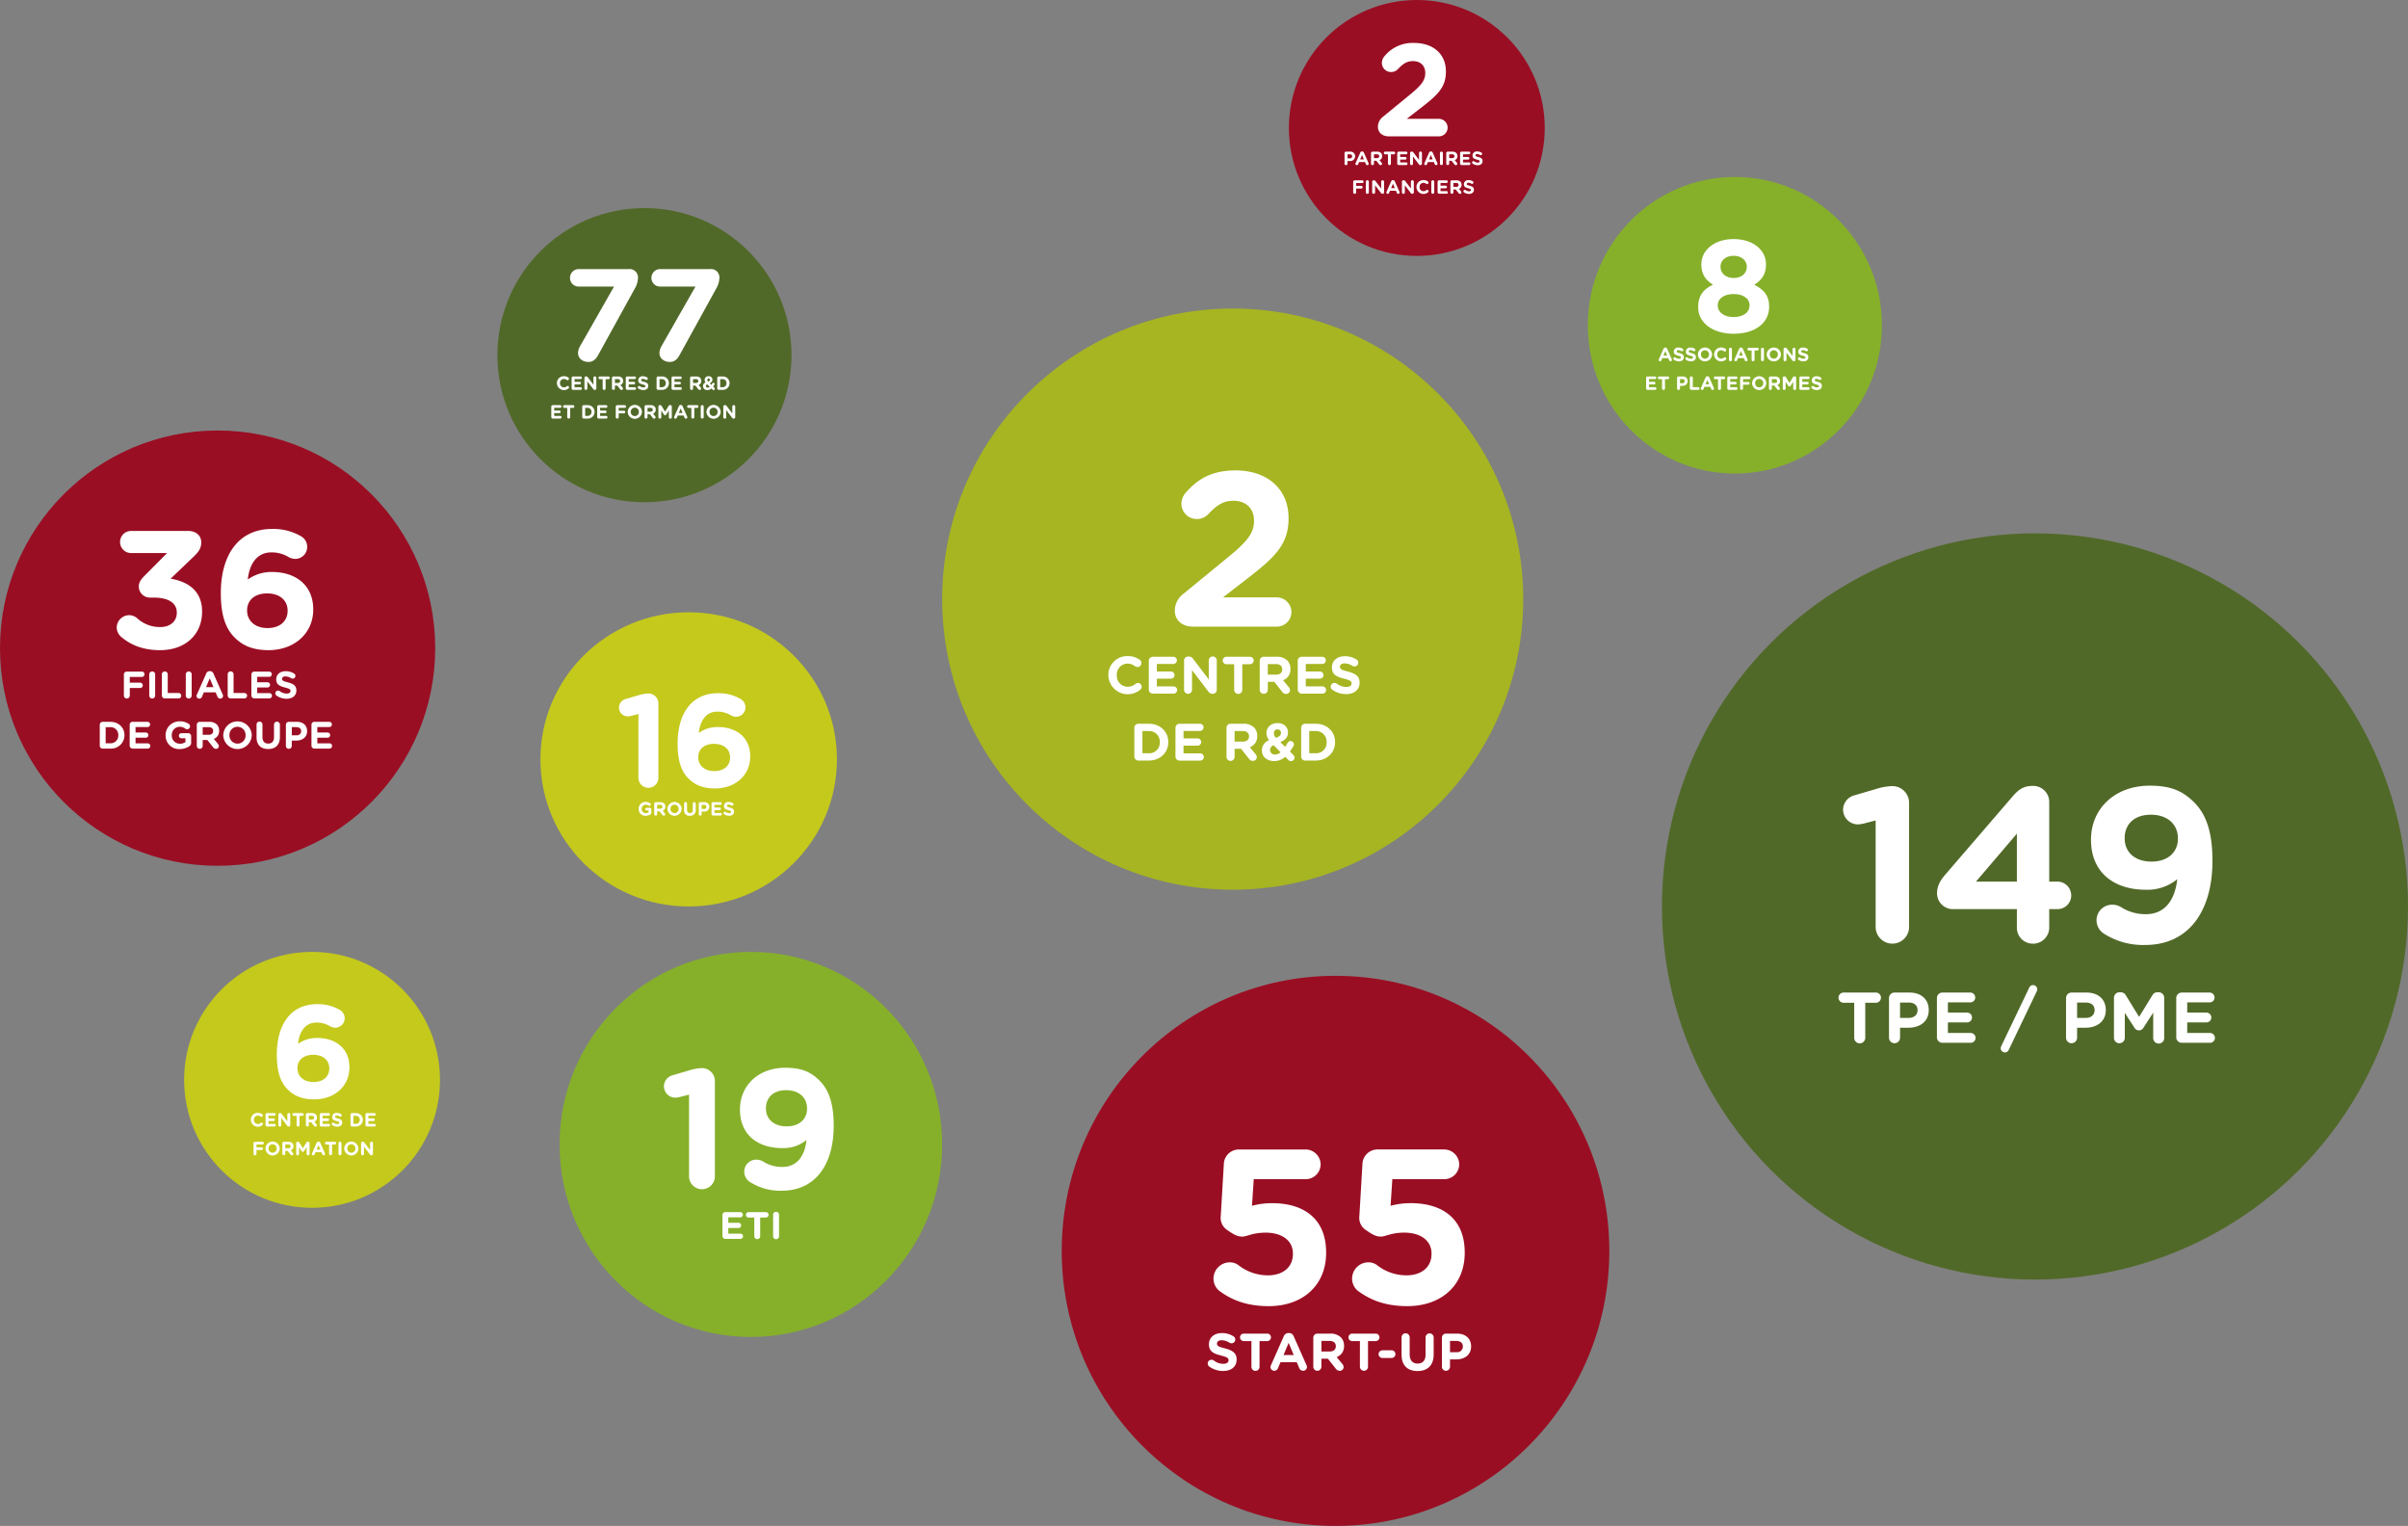 <svg xmlns="http://www.w3.org/2000/svg" width="1007" height="638" viewBox="0 0 1007 638">
  <rect x="0" y="0" width="1007" height="638" fill="#808080" stroke="none"/>
  <g id="Groupe_1378" data-name="Groupe 1378" transform="translate(-12.517 -16.071)">
    <g id="Groupe_1370" data-name="Groupe 1370">
      <circle id="Ellipse_61" data-name="Ellipse 61" cx="156" cy="156" r="156" transform="translate(707.517 239.071)" fill="#516928"/>
      <g id="_149_TPE_PME" data-name=" 149 TPE PME" style="isolation: isolate">
        <g id="Groupe_1605" data-name="Groupe 1605" style="isolation: isolate">
          <path id="Tracé_1381" data-name="Tracé 1381" d="M796.892,359.105l-4.968,1.288a11.5,11.5,0,0,1-2.483.368,6.205,6.205,0,0,1-6.164-6.071,6.271,6.271,0,0,1,4.692-6.072l9.108-2.668a25.314,25.314,0,0,1,6.623-1.2h.184a6.988,6.988,0,0,1,6.992,6.991v51.885a6.992,6.992,0,1,1-13.984,0Z" fill="#fff"/>
          <path id="Tracé_1382" data-name="Tracé 1382" d="M855.956,396.179H829.461a6.642,6.642,0,0,1-6.9-6.531c0-2.944,1.2-5.244,3.312-7.727l27.966-32.475c2.668-3.128,4.692-4.783,8.831-4.783a6.714,6.714,0,0,1,6.808,6.715v33.3h3.4a5.772,5.772,0,0,1,5.8,5.8,5.694,5.694,0,0,1-5.8,5.7h-3.4v7.728a6.714,6.714,0,0,1-6.808,6.716,6.636,6.636,0,0,1-6.714-6.716Zm0-11.5V364.626L838.844,384.68Z" fill="#fff"/>
          <path id="Tracé_1383" data-name="Tracé 1383" d="M892.573,406.575a6.726,6.726,0,0,1-3.312-5.8,6.521,6.521,0,0,1,6.716-6.44,7.191,7.191,0,0,1,3.68,1.105,18.888,18.888,0,0,0,10.3,2.852c7.912,0,12.143-5.98,13.063-14.627a19.578,19.578,0,0,1-13.063,4.415c-13.983,0-23-7.728-23-20.79v-.185c0-12.972,10.028-22.539,24.563-22.539,8.647,0,13.707,2.116,18.583,6.992,4.6,4.6,7.636,11.591,7.636,24.286v.185c0,20.883-9.844,35.141-28.151,35.141A30.419,30.419,0,0,1,892.573,406.575ZM923.3,366.741v-.184c0-5.7-4.231-9.843-11.315-9.843-6.992,0-10.947,4.047-10.947,9.751v.184c0,5.7,4.231,9.659,11.222,9.659S923.3,372.261,923.3,366.741Z" fill="#fff"/>
        </g>
        <g id="Groupe_1606" data-name="Groupe 1606" style="isolation: isolate">
          <path id="Tracé_1384" data-name="Tracé 1384" d="M787.927,435.332h-4.44a2.13,2.13,0,0,1,0-4.26h13.5a2.13,2.13,0,0,1,0,4.26h-4.441v14.609a2.31,2.31,0,1,1-4.619,0Z" fill="#fff"/>
          <path id="Tracé_1385" data-name="Tracé 1385" d="M802.477,433.381a2.292,2.292,0,0,1,2.31-2.309h6.27c5.01,0,8.039,2.97,8.039,7.26v.059c0,4.861-3.779,7.38-8.489,7.38H807.1v4.17a2.31,2.31,0,0,1-4.62,0Zm8.279,8.281c2.311,0,3.661-1.38,3.661-3.181v-.059c0-2.071-1.44-3.18-3.75-3.18H807.1v6.42Z" fill="#fff"/>
          <path id="Tracé_1386" data-name="Tracé 1386" d="M822.517,449.761v-16.38a2.292,2.292,0,0,1,2.31-2.309h11.639a2.074,2.074,0,0,1,2.071,2.069,2.048,2.048,0,0,1-2.071,2.04h-9.359v4.26h8.01a2.075,2.075,0,0,1,2.07,2.07,2.049,2.049,0,0,1-2.07,2.04h-8.01v4.411h9.51a2.074,2.074,0,0,1,2.07,2.069,2.049,2.049,0,0,1-2.07,2.04h-11.79A2.293,2.293,0,0,1,822.517,449.761Z" fill="#fff"/>
          <path id="Tracé_1387" data-name="Tracé 1387" d="M849.4,453.51,861.127,429a1.678,1.678,0,0,1,1.589-1.05,1.782,1.782,0,0,1,1.77,1.71,2.3,2.3,0,0,1-.21.87l-11.73,24.509a1.676,1.676,0,0,1-1.589,1.049,1.781,1.781,0,0,1-1.77-1.709A2.322,2.322,0,0,1,849.4,453.51Z" fill="#fff"/>
          <path id="Tracé_1388" data-name="Tracé 1388" d="M876.516,433.381a2.292,2.292,0,0,1,2.31-2.309h6.27c5.01,0,8.039,2.97,8.039,7.26v.059c0,4.861-3.779,7.38-8.489,7.38h-3.51v4.17a2.31,2.31,0,0,1-4.62,0Zm8.279,8.281c2.311,0,3.661-1.38,3.661-3.181v-.059c0-2.071-1.44-3.18-3.75-3.18h-3.57v6.42Z" fill="#fff"/>
          <path id="Tracé_1389" data-name="Tracé 1389" d="M896.556,433.261a2.292,2.292,0,0,1,2.31-2.309h.511a2.372,2.372,0,0,1,2.1,1.2l5.58,9.09,5.61-9.12a2.259,2.259,0,0,1,2.07-1.17h.51a2.29,2.29,0,0,1,2.309,2.309v16.68a2.3,2.3,0,1,1-4.59,0v-10.47l-4.049,6.241a2.161,2.161,0,0,1-3.84,0l-3.99-6.151V450a2.254,2.254,0,0,1-2.28,2.25,2.228,2.228,0,0,1-2.25-2.25Z" fill="#fff"/>
          <path id="Tracé_1390" data-name="Tracé 1390" d="M922.6,449.761v-16.38a2.292,2.292,0,0,1,2.31-2.309h11.639a2.074,2.074,0,0,1,2.071,2.069,2.048,2.048,0,0,1-2.071,2.04h-9.359v4.26h8.01a2.075,2.075,0,0,1,2.07,2.07,2.049,2.049,0,0,1-2.07,2.04h-8.01v4.411h9.51a2.073,2.073,0,0,1,2.07,2.069,2.049,2.049,0,0,1-2.07,2.04h-11.79A2.293,2.293,0,0,1,922.6,449.761Z" fill="#fff"/>
        </g>
      </g>
    </g>
    <g id="Groupe_1369" data-name="Groupe 1369">
      <circle id="Ellipse_63" data-name="Ellipse 63" cx="121.5" cy="121.5" r="121.5" transform="translate(406.517 145.071)" fill="#a6b521"/>
      <g id="_2_Centres_de_r_d" data-name=" 2 Centres de r d" style="isolation: isolate">
        <g id="Groupe_1607" data-name="Groupe 1607" style="isolation: isolate">
          <path id="Tracé_1391" data-name="Tracé 1391" d="M507.495,264.273l18.307-15c8-6.532,11.132-10.12,11.132-15.456,0-5.427-3.588-8.371-8.647-8.371-4.048,0-6.9,1.748-10.489,5.612a6.468,6.468,0,0,1-4.783,2.024,6.4,6.4,0,0,1-6.44-6.44,7.083,7.083,0,0,1,1.656-4.415c5.152-5.98,11.224-9.476,20.976-9.476,13.338,0,22.171,7.819,22.171,19.871v.184c0,10.763-5.521,16.1-16.928,24.93l-10.488,8.1H546.41A6.164,6.164,0,0,1,552.573,272a6.086,6.086,0,0,1-6.163,6.071H511.451c-4.416,0-7.636-2.483-7.636-6.715A8.939,8.939,0,0,1,507.495,264.273Z" fill="#fff"/>
        </g>
        <g id="Groupe_1608" data-name="Groupe 1608" style="isolation: isolate">
          <path id="Tracé_1392" data-name="Tracé 1392" d="M476.014,298.414v-.044a7.828,7.828,0,0,1,8.031-7.965,8.161,8.161,0,0,1,5.149,1.562,1.7,1.7,0,0,1,.661,1.343,1.653,1.653,0,0,1-1.673,1.65,1.786,1.786,0,0,1-1.012-.33,5.067,5.067,0,0,0-3.146-1.1,4.564,4.564,0,0,0-4.467,4.8v.044a4.574,4.574,0,0,0,4.467,4.841,4.943,4.943,0,0,0,3.344-1.21,1.577,1.577,0,0,1,2.6,1.188,1.6,1.6,0,0,1-.572,1.211,8.117,8.117,0,0,1-13.378-5.986Z" fill="#fff"/>
          <path id="Tracé_1393" data-name="Tracé 1393" d="M492.932,304.377V292.363a1.681,1.681,0,0,1,1.7-1.694h8.537a1.522,1.522,0,0,1,1.518,1.519,1.5,1.5,0,0,1-1.518,1.5H496.3v3.124h5.874a1.521,1.521,0,0,1,1.519,1.518,1.5,1.5,0,0,1-1.519,1.5H496.3v3.235h6.975a1.521,1.521,0,0,1,1.518,1.518,1.5,1.5,0,0,1-1.518,1.5h-8.647A1.681,1.681,0,0,1,492.932,304.377Z" fill="#fff"/>
          <path id="Tracé_1394" data-name="Tracé 1394" d="M507.672,292.276a1.681,1.681,0,0,1,1.694-1.7h.352a2.1,2.1,0,0,1,1.761.99l6.535,8.581v-7.943a1.672,1.672,0,1,1,3.344,0v12.256a1.681,1.681,0,0,1-1.694,1.694h-.11a2.1,2.1,0,0,1-1.76-.99l-6.777-8.889v8.251a1.673,1.673,0,0,1-3.345,0Z" fill="#fff"/>
          <path id="Tracé_1395" data-name="Tracé 1395" d="M528.638,293.794h-3.256a1.563,1.563,0,0,1,0-3.125h9.9a1.563,1.563,0,0,1,0,3.125h-3.257v10.715a1.694,1.694,0,0,1-3.389,0Z" fill="#fff"/>
          <path id="Tracé_1396" data-name="Tracé 1396" d="M539.308,292.363a1.681,1.681,0,0,1,1.7-1.694h5.346a6.131,6.131,0,0,1,4.488,1.563,4.831,4.831,0,0,1,1.321,3.52v.044a4.7,4.7,0,0,1-3.08,4.687l2.354,2.86a1.975,1.975,0,0,1,.55,1.3,1.576,1.576,0,0,1-1.606,1.562,2.025,2.025,0,0,1-1.672-.88l-3.3-4.18H542.7v3.366a1.695,1.695,0,0,1-3.389,0Zm6.821,5.788c1.65,0,2.6-.88,2.6-2.179v-.044c0-1.452-1.012-2.2-2.662-2.2H542.7v4.423Z" fill="#fff"/>
          <path id="Tracé_1397" data-name="Tracé 1397" d="M555.214,304.377V292.363a1.681,1.681,0,0,1,1.7-1.694h8.537a1.522,1.522,0,0,1,1.518,1.519,1.5,1.5,0,0,1-1.518,1.5h-6.865v3.124h5.875a1.521,1.521,0,0,1,1.518,1.518,1.5,1.5,0,0,1-1.518,1.5h-5.875v3.235h6.975a1.521,1.521,0,0,1,1.518,1.518,1.5,1.5,0,0,1-1.518,1.5h-8.647A1.681,1.681,0,0,1,555.214,304.377Z" fill="#fff"/>
          <path id="Tracé_1398" data-name="Tracé 1398" d="M569.646,304.443a1.582,1.582,0,0,1-.638-1.276,1.559,1.559,0,0,1,1.584-1.562,1.629,1.629,0,0,1,.968.308A6.5,6.5,0,0,0,575.5,303.3c1.386,0,2.222-.55,2.222-1.452V301.8c0-.859-.528-1.3-3.1-1.958-3.1-.792-5.105-1.651-5.105-4.709v-.044c0-2.8,2.244-4.643,5.391-4.643a8.938,8.938,0,0,1,4.885,1.365,1.541,1.541,0,0,1,.748,1.341,1.56,1.56,0,0,1-1.584,1.563,1.629,1.629,0,0,1-.859-.242,6.408,6.408,0,0,0-3.234-1.034c-1.3,0-1.981.593-1.981,1.341v.045c0,1.012.661,1.342,3.323,2.024,3.125.814,4.884,1.936,4.884,4.621v.044c0,3.058-2.332,4.774-5.654,4.774A9.944,9.944,0,0,1,569.646,304.443Z" fill="#fff"/>
        </g>
        <g id="Groupe_1609" data-name="Groupe 1609" style="isolation: isolate">
          <path id="Tracé_1399" data-name="Tracé 1399" d="M486.882,320.363a1.681,1.681,0,0,1,1.7-1.694h4.312c4.841,0,8.186,3.322,8.186,7.657v.044c0,4.335-3.345,7.7-8.186,7.7h-4.312a1.681,1.681,0,0,1-1.7-1.694Zm6.007,10.65a4.389,4.389,0,0,0,4.643-4.6v-.044a4.423,4.423,0,0,0-4.643-4.642h-2.618v9.285Z" fill="#fff"/>
          <path id="Tracé_1400" data-name="Tracé 1400" d="M504.086,332.377V320.363a1.682,1.682,0,0,1,1.7-1.694h8.537a1.522,1.522,0,0,1,1.518,1.519,1.5,1.5,0,0,1-1.518,1.5h-6.865v3.124h5.875a1.521,1.521,0,0,1,1.518,1.518,1.5,1.5,0,0,1-1.518,1.5h-5.875v3.235h6.975a1.521,1.521,0,0,1,1.518,1.518,1.5,1.5,0,0,1-1.518,1.5h-8.647A1.682,1.682,0,0,1,504.086,332.377Z" fill="#fff"/>
          <path id="Tracé_1401" data-name="Tracé 1401" d="M525.426,320.363a1.681,1.681,0,0,1,1.695-1.694h5.346a6.136,6.136,0,0,1,4.489,1.563,4.834,4.834,0,0,1,1.32,3.52v.044a4.7,4.7,0,0,1-3.08,4.687l2.354,2.86a1.975,1.975,0,0,1,.55,1.3,1.576,1.576,0,0,1-1.606,1.562,2.026,2.026,0,0,1-1.672-.88l-3.3-4.18h-2.706v3.366a1.694,1.694,0,0,1-3.389,0Zm6.822,5.788c1.649,0,2.6-.88,2.6-2.179v-.044c0-1.452-1.011-2.2-2.662-2.2h-3.366v4.423Z" fill="#fff"/>
          <path id="Tracé_1402" data-name="Tracé 1402" d="M551.278,333.808l-1.3-1.3a6.856,6.856,0,0,1-4.576,1.782c-2.949,0-5.171-1.716-5.171-4.444V329.8a4.465,4.465,0,0,1,2.992-4.225,5,5,0,0,1-1.078-3.08v-.044c0-2.113,1.694-4.049,4.665-4.049,2.618,0,4.334,1.716,4.334,3.872v.044c0,2.069-1.32,3.279-3.212,4.028l2.025,2c.351-.529.681-1.078,1.011-1.672a1.446,1.446,0,0,1,1.254-.771,1.417,1.417,0,0,1,1.408,1.409,1.364,1.364,0,0,1-.2.7c-.44.769-.946,1.562-1.474,2.31l1.408,1.386a1.492,1.492,0,0,1,.506,1.1,1.447,1.447,0,0,1-1.474,1.473A1.425,1.425,0,0,1,551.278,333.808Zm-3.235-3.213-2.949-2.971a2.317,2.317,0,0,0-1.452,2.047v.044a1.915,1.915,0,0,0,2.156,1.8A3.6,3.6,0,0,0,548.043,330.6Zm.154-8.075v-.044a1.357,1.357,0,0,0-1.452-1.43,1.449,1.449,0,0,0-1.5,1.562v.044a2.743,2.743,0,0,0,.9,1.914C547.493,324.06,548.2,323.51,548.2,322.52Z" fill="#fff"/>
          <path id="Tracé_1403" data-name="Tracé 1403" d="M556.644,320.363a1.681,1.681,0,0,1,1.694-1.694h4.313c4.841,0,8.185,3.322,8.185,7.657v.044c0,4.335-3.344,7.7-8.185,7.7h-4.313a1.681,1.681,0,0,1-1.694-1.694Zm6.007,10.65a4.389,4.389,0,0,0,4.643-4.6v-.044a4.424,4.424,0,0,0-4.643-4.642h-2.618v9.285Z" fill="#fff"/>
        </g>
      </g>
    </g>
    <g id="Groupe_1368" data-name="Groupe 1368">
      <ellipse id="Ellipse_62" data-name="Ellipse 62" cx="114.5" cy="115" rx="114.5" ry="115" transform="translate(456.517 424.071)" fill="#9a0e23"/>
      <g id="_55_Start-UP" data-name=" 55 Start-UP" style="isolation: isolate">
        <g id="Groupe_1610" data-name="Groupe 1610" style="isolation: isolate">
          <path id="Tracé_1404" data-name="Tracé 1404" d="M522.837,556.1a6.57,6.57,0,0,1-2.852-5.428,6.833,6.833,0,0,1,6.716-6.807,5.927,5.927,0,0,1,3.864,1.288A19.856,19.856,0,0,0,542.8,549.3c5.98,0,10.4-3.22,10.4-8.924v-.184c0-5.519-4.693-8.739-11.408-8.739-5.428,0-7.82,1.655-9.751,1.655-2.025,0-3.588-.828-6.44-2.851a6.008,6.008,0,0,1-2.576-5.705l1.288-21.8a6.286,6.286,0,0,1,6.256-6.072h27.966a6.323,6.323,0,0,1,6.256,6.256,6.243,6.243,0,0,1-6.256,6.163H536.82l-.735,11.132a31.492,31.492,0,0,1,8.462-1.1c12.7,0,22.539,6.072,22.539,20.607v.184c0,13.615-9.843,22.262-24.01,22.262C534.153,562.174,527.989,559.783,522.837,556.1Z" fill="#fff"/>
          <path id="Tracé_1405" data-name="Tracé 1405" d="M580.8,556.1a6.57,6.57,0,0,1-2.852-5.428,6.833,6.833,0,0,1,6.716-6.807,5.927,5.927,0,0,1,3.864,1.288,19.856,19.856,0,0,0,12.235,4.14c5.98,0,10.4-3.22,10.4-8.924v-.184c0-5.519-4.693-8.739-11.408-8.739-5.428,0-7.82,1.655-9.751,1.655-2.025,0-3.588-.828-6.44-2.851a6.008,6.008,0,0,1-2.576-5.705l1.288-21.8a6.286,6.286,0,0,1,6.256-6.072H616.49a6.323,6.323,0,0,1,6.256,6.256,6.243,6.243,0,0,1-6.256,6.163H594.779l-.735,11.132a31.492,31.492,0,0,1,8.462-1.1c12.7,0,22.539,6.072,22.539,20.607v.184c0,13.615-9.843,22.262-24.01,22.262C592.112,562.174,585.948,559.783,580.8,556.1Z" fill="#fff"/>
        </g>
        <g id="Groupe_1611" data-name="Groupe 1611" style="isolation: isolate">
          <path id="Tracé_1406" data-name="Tracé 1406" d="M518.211,587.443a1.581,1.581,0,0,1-.638-1.276,1.56,1.56,0,0,1,1.584-1.563,1.625,1.625,0,0,1,.968.309,6.5,6.5,0,0,0,3.938,1.385c1.387,0,2.223-.549,2.223-1.452V584.8c0-.858-.529-1.3-3.1-1.958-3.1-.792-5.1-1.65-5.1-4.709v-.044c0-2.794,2.244-4.642,5.39-4.642a8.938,8.938,0,0,1,4.885,1.364,1.568,1.568,0,0,1-.836,2.9,1.613,1.613,0,0,1-.858-.242,6.411,6.411,0,0,0-3.235-1.034c-1.3,0-1.98.594-1.98,1.342v.045c0,1.011.66,1.342,3.322,2.023,3.125.815,4.885,1.937,4.885,4.621v.044c0,3.059-2.332,4.775-5.654,4.775A9.946,9.946,0,0,1,518.211,587.443Z" fill="#fff"/>
          <path id="Tracé_1407" data-name="Tracé 1407" d="M535.855,576.794H532.6a1.563,1.563,0,0,1,0-3.125h9.9a1.563,1.563,0,0,1,0,3.125h-3.256v10.714a1.695,1.695,0,1,1-3.389,0Z" fill="#fff"/>
          <path id="Tracé_1408" data-name="Tracé 1408" d="M544.016,586.892l5.369-12.123a2.093,2.093,0,0,1,1.981-1.343h.2a2.065,2.065,0,0,1,1.959,1.343l5.368,12.123a1.643,1.643,0,0,1,.177.683,1.606,1.606,0,0,1-1.606,1.628,1.726,1.726,0,0,1-1.629-1.166l-1.035-2.42h-6.776l-1.078,2.53a1.664,1.664,0,0,1-1.563,1.056,1.559,1.559,0,0,1-1.562-1.584A1.817,1.817,0,0,1,544.016,586.892Zm9.528-4.268-2.134-5.082-2.135,5.082Z" fill="#fff"/>
          <path id="Tracé_1409" data-name="Tracé 1409" d="M561.726,575.363a1.681,1.681,0,0,1,1.694-1.694h5.347a6.134,6.134,0,0,1,4.489,1.562,4.835,4.835,0,0,1,1.321,3.521v.044a4.7,4.7,0,0,1-3.081,4.686l2.354,2.86a1.977,1.977,0,0,1,.55,1.3,1.576,1.576,0,0,1-1.605,1.563,2.028,2.028,0,0,1-1.673-.88l-3.3-4.181h-2.707v3.366a1.694,1.694,0,1,1-3.389,0Zm6.821,5.787c1.651,0,2.6-.88,2.6-2.179v-.044c0-1.452-1.013-2.2-2.663-2.2h-3.366v4.423Z" fill="#fff"/>
          <path id="Tracé_1410" data-name="Tracé 1410" d="M581.218,576.794h-3.256a1.563,1.563,0,0,1,0-3.125h9.9a1.563,1.563,0,0,1,0,3.125h-3.257v10.714a1.694,1.694,0,1,1-3.389,0Z" fill="#fff"/>
          <path id="Tracé_1411" data-name="Tracé 1411" d="M589.028,582.25a1.615,1.615,0,0,1,1.606-1.606h3.828a1.606,1.606,0,1,1,0,3.212h-3.828A1.614,1.614,0,0,1,589.028,582.25Z" fill="#fff"/>
          <path id="Tracé_1412" data-name="Tracé 1412" d="M598.642,582.47v-7.239a1.694,1.694,0,1,1,3.388,0v7.15c0,2.509,1.255,3.807,3.323,3.807s3.322-1.254,3.322-3.7v-7.261a1.695,1.695,0,0,1,3.389,0v7.129c0,4.665-2.619,6.953-6.755,6.953S598.642,587,598.642,582.47Z" fill="#fff"/>
          <path id="Tracé_1413" data-name="Tracé 1413" d="M615.515,575.363a1.681,1.681,0,0,1,1.7-1.694h4.6c3.675,0,5.9,2.178,5.9,5.325v.044c0,3.564-2.773,5.412-6.228,5.412H618.9v3.058a1.694,1.694,0,1,1-3.389,0Zm6.073,6.073a2.386,2.386,0,0,0,2.685-2.333v-.044c0-1.517-1.057-2.332-2.751-2.332H618.9v4.709Z" fill="#fff"/>
        </g>
      </g>
    </g>
    <g id="Groupe_1374" data-name="Groupe 1374">
      <circle id="Ellipse_64" data-name="Ellipse 64" cx="91" cy="91" r="91" transform="translate(12.517 196.071)" fill="#9a0e23"/>
      <g id="_36_Filiales_De_groupe" data-name=" 36 Filiales De groupe" style="isolation: isolate">
        <g id="Groupe_1612" data-name="Groupe 1612" style="isolation: isolate">
          <path id="Tracé_1414" data-name="Tracé 1414" d="M63.143,282.311a5.317,5.317,0,0,1-1.82-3.851,5.26,5.26,0,0,1,5.18-5.18,5.121,5.121,0,0,1,3.431,1.33,13.987,13.987,0,0,0,9.59,3.64c4.061,0,6.931-2.309,6.931-5.95v-.14c0-3.991-3.57-6.231-9.591-6.231h-1.68a4.661,4.661,0,0,1-4.62-4.62c0-1.47.63-2.731,2.31-4.41l9.521-9.591H67.343a4.62,4.62,0,0,1,0-9.241H91.216c3.15,0,5.46,1.82,5.46,4.76,0,2.66-1.26,4.13-3.22,6.021l-9.591,9.171c6.651,1.12,13.161,4.62,13.161,13.72v.141c0,9.241-6.72,16.031-17.641,16.031C72.384,287.911,67.133,285.741,63.143,282.311Z" fill="#fff"/>
          <path id="Tracé_1415" data-name="Tracé 1415" d="M110.672,282.661c-3.57-3.57-5.81-8.821-5.81-18.552v-.14c0-15.121,6.861-26.743,21.492-26.743a23.047,23.047,0,0,1,11.832,2.94,5.122,5.122,0,0,1,2.8,4.621,5.022,5.022,0,0,1-5.111,4.971,5.862,5.862,0,0,1-2.66-.771,13.556,13.556,0,0,0-7.211-1.96c-6.09,0-9.171,4.9-9.871,11.341a16.954,16.954,0,0,1,10.151-3.15c9.731,0,17.222,5.391,17.222,15.611v.141c0,10.011-8.051,16.941-18.692,16.941C118.443,287.911,114.1,286.091,110.672,282.661Zm22.123-11.2v-.141c0-4.129-3.22-7.14-8.541-7.14s-8.4,2.94-8.4,7.071v.14c0,4.131,3.22,7.281,8.541,7.281S132.795,275.66,132.795,271.46Z" fill="#fff"/>
        </g>
        <g id="Groupe_1613" data-name="Groupe 1613" style="isolation: isolate">
          <path id="Tracé_1416" data-name="Tracé 1416" d="M64.326,298.1a1.223,1.223,0,0,1,1.233-1.233h6.274a1.12,1.12,0,1,1,0,2.241H66.791v2.384h4.322a1.121,1.121,0,0,1,0,2.242H66.791v3.2a1.233,1.233,0,0,1-2.465,0Z" fill="#fff"/>
          <path id="Tracé_1417" data-name="Tracé 1417" d="M74.934,298a1.233,1.233,0,0,1,2.465,0v8.932a1.233,1.233,0,0,1-2.465,0Z" fill="#fff"/>
          <path id="Tracé_1418" data-name="Tracé 1418" d="M80.2,298a1.233,1.233,0,0,1,2.465,0v7.827h4.562a1.121,1.121,0,0,1,0,2.241H81.431a1.223,1.223,0,0,1-1.233-1.232Z" fill="#fff"/>
          <path id="Tracé_1419" data-name="Tracé 1419" d="M90.213,298a1.233,1.233,0,0,1,2.465,0v8.932a1.233,1.233,0,0,1-2.465,0Z" fill="#fff"/>
          <path id="Tracé_1420" data-name="Tracé 1420" d="M94.853,306.486l3.906-8.819a1.523,1.523,0,0,1,1.44-.976h.144a1.5,1.5,0,0,1,1.425.976l3.9,8.819a1.212,1.212,0,0,1,.129.5,1.168,1.168,0,0,1-1.169,1.184,1.255,1.255,0,0,1-1.184-.848l-.753-1.76h-4.93l-.784,1.841a1.211,1.211,0,0,1-1.136.767,1.134,1.134,0,0,1-1.137-1.152A1.316,1.316,0,0,1,94.853,306.486Zm6.931-3.1-1.552-3.7-1.553,3.7Z" fill="#fff"/>
          <path id="Tracé_1421" data-name="Tracé 1421" d="M107.733,298a1.232,1.232,0,0,1,2.465,0v7.827h4.562a1.121,1.121,0,0,1,0,2.241h-5.794a1.223,1.223,0,0,1-1.233-1.232Z" fill="#fff"/>
          <path id="Tracé_1422" data-name="Tracé 1422" d="M117.638,306.839V298.1a1.223,1.223,0,0,1,1.232-1.233h6.211a1.106,1.106,0,0,1,1.1,1.1,1.093,1.093,0,0,1-1.1,1.088h-5v2.273h4.274a1.107,1.107,0,0,1,1.1,1.1,1.094,1.094,0,0,1-1.1,1.089h-4.274v2.352h5.075a1.107,1.107,0,0,1,1.1,1.105,1.093,1.093,0,0,1-1.1,1.088H118.87A1.222,1.222,0,0,1,117.638,306.839Z" fill="#fff"/>
          <path id="Tracé_1423" data-name="Tracé 1423" d="M128.133,306.887a1.153,1.153,0,0,1-.464-.929,1.134,1.134,0,0,1,1.152-1.136,1.186,1.186,0,0,1,.705.224,4.725,4.725,0,0,0,2.865,1.009c1.008,0,1.616-.4,1.616-1.057v-.032c0-.624-.383-.944-2.256-1.425-2.257-.576-3.714-1.2-3.714-3.425v-.032c0-2.033,1.633-3.377,3.922-3.377a6.505,6.505,0,0,1,3.553.992,1.141,1.141,0,0,1-.608,2.113,1.182,1.182,0,0,1-.624-.176,4.657,4.657,0,0,0-2.353-.752c-.945,0-1.441.432-1.441.976v.032c0,.736.48.976,2.417,1.472,2.273.593,3.554,1.41,3.554,3.362v.032c0,2.225-1.7,3.474-4.114,3.474A7.237,7.237,0,0,1,128.133,306.887Z" fill="#fff"/>
        </g>
        <g id="Groupe_1614" data-name="Groupe 1614" style="isolation: isolate">
          <path id="Tracé_1424" data-name="Tracé 1424" d="M54.238,319.1a1.223,1.223,0,0,1,1.233-1.233h3.137c3.521,0,5.955,2.417,5.955,5.57v.032a5.61,5.61,0,0,1-5.955,5.6H55.471a1.223,1.223,0,0,1-1.233-1.232Zm4.37,7.747a3.193,3.193,0,0,0,3.377-3.346v-.032a3.218,3.218,0,0,0-3.377-3.377H56.7v6.755Z" fill="#fff"/>
          <path id="Tracé_1425" data-name="Tracé 1425" d="M66.75,327.839V319.1a1.223,1.223,0,0,1,1.232-1.233h6.211a1.106,1.106,0,0,1,1.1,1.1,1.093,1.093,0,0,1-1.1,1.088H69.2v2.273h4.274a1.106,1.106,0,0,1,1.1,1.1,1.093,1.093,0,0,1-1.1,1.089H69.2v2.352h5.074a1.108,1.108,0,0,1,1.1,1.105,1.093,1.093,0,0,1-1.1,1.088H67.982A1.222,1.222,0,0,1,66.75,327.839Z" fill="#fff"/>
          <path id="Tracé_1426" data-name="Tracé 1426" d="M81.774,323.5v-.032a5.751,5.751,0,0,1,5.874-5.794,6.212,6.212,0,0,1,3.826,1.088,1.235,1.235,0,0,1,.512.993,1.216,1.216,0,0,1-1.217,1.216,1.2,1.2,0,0,1-.752-.256,3.917,3.917,0,0,0-2.449-.769,3.365,3.365,0,0,0-3.217,3.49v.032a3.357,3.357,0,0,0,3.393,3.554,3.933,3.933,0,0,0,2.321-.672v-1.6H88.4a1.059,1.059,0,0,1-1.072-1.057,1.072,1.072,0,0,1,1.072-1.072h2.817a1.223,1.223,0,0,1,1.233,1.233v2.72a1.666,1.666,0,0,1-.864,1.569,7.458,7.458,0,0,1-3.922,1.121A5.608,5.608,0,0,1,81.774,323.5Z" fill="#fff"/>
          <path id="Tracé_1427" data-name="Tracé 1427" d="M94.814,319.1a1.223,1.223,0,0,1,1.232-1.233h3.89A4.466,4.466,0,0,1,103.2,319a3.521,3.521,0,0,1,.961,2.562v.032a3.421,3.421,0,0,1-2.241,3.409l1.712,2.081a1.433,1.433,0,0,1,.4.944,1.147,1.147,0,0,1-1.169,1.136,1.472,1.472,0,0,1-1.216-.64l-2.4-3.042H97.279v2.45a1.232,1.232,0,0,1-2.465,0Zm4.962,4.209c1.2,0,1.889-.64,1.889-1.584v-.032c0-1.057-.737-1.6-1.937-1.6H97.279v3.217Z" fill="#fff"/>
          <path id="Tracé_1428" data-name="Tracé 1428" d="M105.885,323.5v-.032a5.958,5.958,0,0,1,11.91-.032v.032a5.958,5.958,0,0,1-11.91.032Zm9.332,0v-.032a3.4,3.4,0,0,0-3.393-3.522,3.352,3.352,0,0,0-3.362,3.49v.032a3.4,3.4,0,0,0,3.394,3.521A3.35,3.35,0,0,0,115.217,323.5Z" fill="#fff"/>
          <path id="Tracé_1429" data-name="Tracé 1429" d="M119.805,324.27V319a1.232,1.232,0,0,1,2.465,0v5.2c0,1.825.913,2.77,2.417,2.77s2.417-.912,2.417-2.69V319a1.233,1.233,0,0,1,2.465,0v5.187c0,3.393-1.9,5.057-4.914,5.057S119.805,327.567,119.805,324.27Z" fill="#fff"/>
          <path id="Tracé_1430" data-name="Tracé 1430" d="M132.078,319.1a1.223,1.223,0,0,1,1.232-1.233h3.345c2.674,0,4.29,1.584,4.29,3.873v.033c0,2.592-2.017,3.937-4.53,3.937h-1.872v2.225a1.232,1.232,0,0,1-2.465,0Zm4.417,4.417a1.735,1.735,0,0,0,1.953-1.7v-.032c0-1.1-.768-1.7-2-1.7h-1.9v3.425Z" fill="#fff"/>
          <path id="Tracé_1431" data-name="Tracé 1431" d="M142.766,327.839V319.1A1.223,1.223,0,0,1,144,317.867h6.211a1.106,1.106,0,0,1,1.1,1.1,1.093,1.093,0,0,1-1.1,1.088h-4.995v2.273h4.274a1.107,1.107,0,0,1,1.1,1.1,1.094,1.094,0,0,1-1.1,1.089h-4.274v2.352h5.075a1.107,1.107,0,0,1,1.1,1.105,1.093,1.093,0,0,1-1.1,1.088H144A1.222,1.222,0,0,1,142.766,327.839Z" fill="#fff"/>
        </g>
      </g>
    </g>
    <g id="Groupe_1371" data-name="Groupe 1371">
      <ellipse id="Ellipse_65" data-name="Ellipse 65" cx="80" cy="80.5" rx="80" ry="80.5" transform="translate(246.517 414.071)" fill="#86b02a"/>
      <g id="_19_ETI" data-name=" 19 ETI" style="isolation: isolate">
        <g id="Groupe_1615" data-name="Groupe 1615" style="isolation: isolate">
          <path id="Tracé_1432" data-name="Tracé 1432" d="M300.673,473.737l-3.834.994a8.875,8.875,0,0,1-1.917.284,4.789,4.789,0,0,1-4.757-4.685,4.842,4.842,0,0,1,3.621-4.687l7.029-2.058a19.505,19.505,0,0,1,5.112-.923h.142a5.393,5.393,0,0,1,5.4,5.4V508.1a5.4,5.4,0,0,1-10.792,0Z" fill="#fff"/>
          <path id="Tracé_1433" data-name="Tracé 1433" d="M326.3,510.373a5.192,5.192,0,0,1-2.556-4.473,5.033,5.033,0,0,1,5.183-4.97,5.554,5.554,0,0,1,2.84.852,14.581,14.581,0,0,0,7.952,2.2c6.106,0,9.372-4.615,10.082-11.289a15.106,15.106,0,0,1-10.082,3.408c-10.792,0-17.75-5.964-17.75-16.046v-.141c0-10.012,7.739-17.4,18.957-17.4,6.674,0,10.579,1.634,14.342,5.4,3.55,3.549,5.893,8.945,5.893,18.743v.142c0,16.117-7.6,27.121-21.726,27.121A23.476,23.476,0,0,1,326.3,510.373Zm23.714-30.742v-.143c0-4.4-3.266-7.6-8.733-7.6-5.4,0-8.449,3.124-8.449,7.527v.141c0,4.4,3.266,7.455,8.662,7.455S350.018,483.89,350.018,479.631Z" fill="#fff"/>
        </g>
        <g id="Groupe_1616" data-name="Groupe 1616" style="isolation: isolate">
          <path id="Tracé_1434" data-name="Tracé 1434" d="M314.63,532.839V524.1a1.222,1.222,0,0,1,1.232-1.232h6.211a1.106,1.106,0,0,1,1.1,1.1,1.093,1.093,0,0,1-1.1,1.088h-4.994v2.274h4.274a1.106,1.106,0,0,1,1.1,1.1,1.093,1.093,0,0,1-1.1,1.089h-4.274v2.353h5.074a1.107,1.107,0,0,1,1.1,1.1,1.093,1.093,0,0,1-1.1,1.089h-6.291A1.222,1.222,0,0,1,314.63,532.839Z" fill="#fff"/>
          <path id="Tracé_1435" data-name="Tracé 1435" d="M327.959,525.139h-2.37a1.136,1.136,0,0,1,0-2.272h7.2a1.136,1.136,0,0,1,0,2.272h-2.37v7.8a1.232,1.232,0,1,1-2.464,0Z" fill="#fff"/>
          <path id="Tracé_1436" data-name="Tracé 1436" d="M335.83,524a1.233,1.233,0,1,1,2.465,0v8.931a1.233,1.233,0,1,1-2.465,0Z" fill="#fff"/>
        </g>
      </g>
    </g>
    <g id="Groupe_1373" data-name="Groupe 1373">
      <circle id="Ellipse_66" data-name="Ellipse 66" cx="61.5" cy="61.5" r="61.5" transform="translate(220.517 103.071)" fill="#516928"/>
      <g id="_77_CENTRES_DE_R_D_ET_DE_FORMATION" data-name=" 77 CENTRES DE R D ET DE FORMATION" style="isolation: isolate">
        <g id="Groupe_1617" data-name="Groupe 1617" style="isolation: isolate">
          <path id="Tracé_1437" data-name="Tracé 1437" d="M255.006,160.967l14.3-25.076H254.566a3.638,3.638,0,0,1-3.684-3.63,3.686,3.686,0,0,1,3.684-3.685h20.9a3.513,3.513,0,0,1,3.85,3.795,9.286,9.286,0,0,1-1.21,4.124L262.65,164.542c-1.1,2.034-2.419,2.86-4.069,2.86-2.255,0-4.345-1.375-4.345-3.795A6.256,6.256,0,0,1,255.006,160.967Z" fill="#fff"/>
          <path id="Tracé_1438" data-name="Tracé 1438" d="M289.051,160.967l14.3-25.076H288.611a3.639,3.639,0,0,1-3.685-3.63,3.686,3.686,0,0,1,3.685-3.685h20.9a3.513,3.513,0,0,1,3.849,3.795,9.3,9.3,0,0,1-1.209,4.124L296.7,164.542c-1.1,2.034-2.42,2.86-4.07,2.86-2.254,0-4.344-1.375-4.344-3.795A6.256,6.256,0,0,1,289.051,160.967Z" fill="#fff"/>
        </g>
        <g id="Groupe_1618" data-name="Groupe 1618" style="isolation: isolate">
          <path id="Tracé_1439" data-name="Tracé 1439" d="M245.413,176.289v-.016a2.845,2.845,0,0,1,2.919-2.895,2.965,2.965,0,0,1,1.87.568.616.616,0,0,1,.24.488.6.6,0,0,1-.607.6.639.639,0,0,1-.368-.12,1.841,1.841,0,0,0-1.144-.4,1.659,1.659,0,0,0-1.623,1.743v.016a1.662,1.662,0,0,0,1.623,1.759,1.8,1.8,0,0,0,1.216-.44.57.57,0,1,1,.735.872,2.949,2.949,0,0,1-4.861-2.175Z" fill="#fff"/>
          <path id="Tracé_1440" data-name="Tracé 1440" d="M251.565,178.456V174.09a.61.61,0,0,1,.615-.615h3.1a.554.554,0,0,1,.552.552.546.546,0,0,1-.552.542h-2.5v1.136h2.135a.553.553,0,0,1,.552.552.546.546,0,0,1-.552.544h-2.135v1.175h2.535a.553.553,0,0,1,.552.551.546.546,0,0,1-.552.544H252.18A.61.61,0,0,1,251.565,178.456Z" fill="#fff"/>
          <path id="Tracé_1441" data-name="Tracé 1441" d="M256.925,174.058a.61.61,0,0,1,.615-.615h.128a.762.762,0,0,1,.64.359l2.375,3.119v-2.887a.607.607,0,0,1,1.215,0v4.453a.612.612,0,0,1-.616.617h-.04a.762.762,0,0,1-.639-.361l-2.463-3.229v3a.608.608,0,0,1-1.215,0Z" fill="#fff"/>
          <path id="Tracé_1442" data-name="Tracé 1442" d="M264.548,174.61h-1.183a.567.567,0,1,1,0-1.135h3.6a.567.567,0,0,1,0,1.135h-1.184V178.5a.615.615,0,0,1-1.231,0Z" fill="#fff"/>
          <path id="Tracé_1443" data-name="Tracé 1443" d="M268.429,174.09a.61.61,0,0,1,.615-.615h1.943a2.227,2.227,0,0,1,1.631.567,1.757,1.757,0,0,1,.48,1.279v.016a1.708,1.708,0,0,1-1.119,1.7l.855,1.04a.718.718,0,0,1,.2.472.572.572,0,0,1-.584.567.733.733,0,0,1-.607-.319l-1.2-1.52h-.983V178.5a.616.616,0,0,1-1.231,0Zm2.478,2.1c.6,0,.944-.32.944-.791v-.016c0-.528-.368-.8-.968-.8H269.66v1.607Z" fill="#fff"/>
          <path id="Tracé_1444" data-name="Tracé 1444" d="M274.213,178.456V174.09a.61.61,0,0,1,.615-.615h3.1a.553.553,0,0,1,.551.552.545.545,0,0,1-.551.542h-2.495v1.136h2.135a.553.553,0,0,1,.552.552.546.546,0,0,1-.552.544h-2.135v1.175h2.535a.554.554,0,0,1,.552.551.547.547,0,0,1-.552.544h-3.143A.61.61,0,0,1,274.213,178.456Z" fill="#fff"/>
          <path id="Tracé_1445" data-name="Tracé 1445" d="M279.461,178.48a.575.575,0,0,1-.232-.464.566.566,0,0,1,.575-.568.586.586,0,0,1,.352.113,2.366,2.366,0,0,0,1.431.5c.5,0,.808-.2.808-.528v-.015c0-.313-.192-.472-1.127-.712-1.128-.288-1.855-.6-1.855-1.711v-.017a1.75,1.75,0,0,1,1.959-1.686,3.249,3.249,0,0,1,1.775.495.569.569,0,0,1-.3,1.055.6.6,0,0,1-.312-.087,2.33,2.33,0,0,0-1.175-.376c-.472,0-.72.215-.72.488v.015c0,.369.24.489,1.207.736,1.136.3,1.775.7,1.775,1.68v.015c0,1.111-.847,1.736-2.054,1.736A3.61,3.61,0,0,1,279.461,178.48Z" fill="#fff"/>
          <path id="Tracé_1446" data-name="Tracé 1446" d="M287.093,174.09a.61.61,0,0,1,.615-.615h1.567a2.79,2.79,0,0,1,2.975,2.782v.016a2.8,2.8,0,0,1-2.975,2.8h-1.567a.61.61,0,0,1-.615-.615Zm2.182,3.87a1.6,1.6,0,0,0,1.687-1.671v-.016a1.607,1.607,0,0,0-1.687-1.687h-.951v3.374Z" fill="#fff"/>
          <path id="Tracé_1447" data-name="Tracé 1447" d="M293.349,178.456V174.09a.61.61,0,0,1,.615-.615h3.1a.553.553,0,0,1,.552.552.545.545,0,0,1-.552.542h-2.494v1.136h2.135a.553.553,0,0,1,.551.552.546.546,0,0,1-.551.544h-2.135v1.175h2.535a.553.553,0,0,1,.551.551.546.546,0,0,1-.551.544h-3.143A.61.61,0,0,1,293.349,178.456Z" fill="#fff"/>
          <path id="Tracé_1448" data-name="Tracé 1448" d="M301.108,174.09a.61.61,0,0,1,.616-.615h1.943a2.23,2.23,0,0,1,1.631.567,1.756,1.756,0,0,1,.479,1.279v.016a1.706,1.706,0,0,1-1.119,1.7l.856,1.04a.718.718,0,0,1,.2.472.572.572,0,0,1-.584.567.733.733,0,0,1-.607-.319l-1.2-1.52h-.984V178.5a.615.615,0,0,1-1.231,0Zm2.479,2.1c.6,0,.943-.32.943-.791v-.016c0-.528-.367-.8-.967-.8h-1.224v1.607Z" fill="#fff"/>
          <path id="Tracé_1449" data-name="Tracé 1449" d="M310.506,178.976l-.471-.472a2.493,2.493,0,0,1-1.663.648,1.681,1.681,0,0,1-1.879-1.616v-.015a1.623,1.623,0,0,1,1.087-1.536,1.818,1.818,0,0,1-.392-1.12v-.015a1.537,1.537,0,0,1,1.7-1.472,1.446,1.446,0,0,1,1.576,1.408v.016a1.552,1.552,0,0,1-1.168,1.463l.735.727c.128-.191.248-.391.369-.607a.523.523,0,0,1,.455-.28.515.515,0,0,1,.512.511.494.494,0,0,1-.072.256c-.16.28-.344.569-.536.84l.512.5a.538.538,0,0,1,.184.4.527.527,0,0,1-.536.537A.518.518,0,0,1,310.506,178.976Zm-1.175-1.168-1.071-1.079a.842.842,0,0,0-.528.743v.016a.7.7,0,0,0,.784.656A1.305,1.305,0,0,0,309.331,177.808Zm.056-2.934v-.016a.493.493,0,0,0-.528-.52.526.526,0,0,0-.543.567v.017a1,1,0,0,0,.328.7C309.131,175.434,309.387,175.234,309.387,174.874Z" fill="#fff"/>
          <path id="Tracé_1450" data-name="Tracé 1450" d="M312.46,174.09a.61.61,0,0,1,.616-.615h1.567a2.789,2.789,0,0,1,2.974,2.782v.016a2.8,2.8,0,0,1-2.974,2.8h-1.567a.61.61,0,0,1-.616-.615Zm2.183,3.87a1.6,1.6,0,0,0,1.687-1.671v-.016a1.607,1.607,0,0,0-1.687-1.687h-.952v3.374Z" fill="#fff"/>
        </g>
        <g id="Groupe_1619" data-name="Groupe 1619" style="isolation: isolate">
          <path id="Tracé_1451" data-name="Tracé 1451" d="M243.061,190.456V186.09a.61.61,0,0,1,.615-.615h3.1a.553.553,0,0,1,.552.552.545.545,0,0,1-.552.542h-2.5v1.136h2.135a.553.553,0,0,1,.552.552.546.546,0,0,1-.552.544h-2.135v1.175h2.535a.553.553,0,0,1,.552.551.546.546,0,0,1-.552.544h-3.143A.61.61,0,0,1,243.061,190.456Z" fill="#fff"/>
          <path id="Tracé_1452" data-name="Tracé 1452" d="M249.724,186.61h-1.183a.567.567,0,1,1,0-1.135h3.6a.567.567,0,1,1,0,1.135h-1.184V190.5a.616.616,0,0,1-1.231,0Z" fill="#fff"/>
          <path id="Tracé_1453" data-name="Tracé 1453" d="M256,186.09a.61.61,0,0,1,.616-.615h1.568a2.79,2.79,0,0,1,2.974,2.782v.016a2.8,2.8,0,0,1-2.974,2.8H256.62a.61.61,0,0,1-.616-.615Zm2.184,3.87a1.6,1.6,0,0,0,1.687-1.671v-.016a1.607,1.607,0,0,0-1.687-1.687h-.952v3.374Z" fill="#fff"/>
          <path id="Tracé_1454" data-name="Tracé 1454" d="M262.26,190.456V186.09a.61.61,0,0,1,.616-.615h3.1a.553.553,0,0,1,.551.552.545.545,0,0,1-.551.542h-2.495v1.136h2.135a.553.553,0,0,1,.551.552.546.546,0,0,1-.551.544h-2.135v1.175h2.535a.553.553,0,0,1,.551.551.546.546,0,0,1-.551.544h-3.143A.61.61,0,0,1,262.26,190.456Z" fill="#fff"/>
          <path id="Tracé_1455" data-name="Tracé 1455" d="M270.021,186.09a.61.61,0,0,1,.615-.615h3.135a.559.559,0,1,1,0,1.119h-2.519v1.191h2.159a.56.56,0,1,1,0,1.119h-2.159v1.6a.616.616,0,0,1-1.231,0Z" fill="#fff"/>
          <path id="Tracé_1456" data-name="Tracé 1456" d="M275.021,188.289v-.016a2.975,2.975,0,0,1,5.948-.016v.016a2.975,2.975,0,0,1-5.948.016Zm4.661,0v-.016a1.7,1.7,0,0,0-1.7-1.759,1.674,1.674,0,0,0-1.679,1.743v.016A1.7,1.7,0,0,0,278,190.032,1.674,1.674,0,0,0,279.682,188.289Z" fill="#fff"/>
          <path id="Tracé_1457" data-name="Tracé 1457" d="M282.069,186.09a.61.61,0,0,1,.615-.615h1.944a2.226,2.226,0,0,1,1.63.567,1.757,1.757,0,0,1,.48,1.279v.016a1.708,1.708,0,0,1-1.119,1.7l.855,1.04a.718.718,0,0,1,.2.472.572.572,0,0,1-.584.567.736.736,0,0,1-.607-.319l-1.2-1.52H283.3V190.5a.615.615,0,0,1-1.231,0Zm2.478,2.1c.6,0,.944-.32.944-.791v-.016c0-.528-.368-.8-.967-.8H283.3v1.607Z" fill="#fff"/>
          <path id="Tracé_1458" data-name="Tracé 1458" d="M287.852,186.058a.61.61,0,0,1,.616-.615h.136a.631.631,0,0,1,.56.32l1.487,2.422,1.495-2.431a.6.6,0,0,1,.552-.311h.136a.61.61,0,0,1,.615.615V190.5a.612.612,0,1,1-1.223,0v-2.791l-1.079,1.663a.575.575,0,0,1-1.024,0l-1.063-1.639v2.783a.6.6,0,0,1-.608.6.593.593,0,0,1-.6-.6Z" fill="#fff"/>
          <path id="Tracé_1459" data-name="Tracé 1459" d="M294.484,190.279l1.951-4.405a.76.76,0,0,1,.72-.487h.072a.751.751,0,0,1,.712.487l1.95,4.405a.6.6,0,0,1,.064.248.583.583,0,0,1-.583.592.627.627,0,0,1-.592-.424l-.376-.878H295.94l-.392.918a.6.6,0,0,1-.568.384.566.566,0,0,1-.567-.575A.66.66,0,0,1,294.484,190.279Zm3.462-1.55-.775-1.847-.776,1.847Z" fill="#fff"/>
          <path id="Tracé_1460" data-name="Tracé 1460" d="M301.628,186.61h-1.184a.567.567,0,0,1,0-1.135h3.6a.567.567,0,0,1,0,1.135h-1.184V190.5a.616.616,0,0,1-1.231,0Z" fill="#fff"/>
          <path id="Tracé_1461" data-name="Tracé 1461" d="M305.564,186.042a.616.616,0,0,1,1.231,0V190.5a.616.616,0,0,1-1.231,0Z" fill="#fff"/>
          <path id="Tracé_1462" data-name="Tracé 1462" d="M307.948,188.289v-.016a2.976,2.976,0,0,1,5.949-.016v.016a2.976,2.976,0,0,1-5.949.016Zm4.662,0v-.016a1.7,1.7,0,0,0-1.695-1.759,1.675,1.675,0,0,0-1.68,1.743v.016a1.7,1.7,0,0,0,1.7,1.759A1.674,1.674,0,0,0,312.61,188.289Z" fill="#fff"/>
          <path id="Tracé_1463" data-name="Tracé 1463" d="M315,186.058a.61.61,0,0,1,.615-.615h.128a.76.76,0,0,1,.639.359l2.375,3.119v-2.887a.608.608,0,0,1,1.216,0v4.453a.612.612,0,0,1-.616.617h-.04a.764.764,0,0,1-.64-.361l-2.463-3.229v3a.607.607,0,1,1-1.214,0Z" fill="#fff"/>
        </g>
      </g>
    </g>
    <g id="Groupe_1372" data-name="Groupe 1372">
      <ellipse id="Ellipse_67" data-name="Ellipse 67" cx="62" cy="61.5" rx="62" ry="61.5" transform="translate(238.517 272.071)" fill="#c4c91c"/>
      <g id="_16_GROUPES" data-name=" 16 GROUPES" style="isolation: isolate">
        <g id="Groupe_1620" data-name="Groupe 1620" style="isolation: isolate">
          <path id="Tracé_1464" data-name="Tracé 1464" d="M279.5,314.606l-2.969.769a6.934,6.934,0,0,1-1.485.22,3.71,3.71,0,0,1-3.685-3.629,3.749,3.749,0,0,1,2.8-3.63l5.444-1.6a15.177,15.177,0,0,1,3.96-.714h.11a4.178,4.178,0,0,1,4.179,4.179v31.015a4.18,4.18,0,1,1-8.359,0Z" fill="#fff"/>
          <path id="Tracé_1465" data-name="Tracé 1465" d="M300.452,341.606c-2.8-2.8-4.565-6.928-4.565-14.572v-.11c0-11.879,5.389-21.007,16.883-21.007a18.1,18.1,0,0,1,9.294,2.31,4.023,4.023,0,0,1,2.2,3.629,3.943,3.943,0,0,1-4.014,3.9,4.605,4.605,0,0,1-2.09-.605,10.638,10.638,0,0,0-5.664-1.54c-4.784,0-7.2,3.85-7.754,8.91a13.313,13.313,0,0,1,7.974-2.475c7.644,0,13.528,4.234,13.528,12.264v.109c0,7.864-6.324,13.308-14.683,13.308C306.556,345.731,303.146,344.3,300.452,341.606Zm17.377-8.8v-.11c0-3.245-2.53-5.609-6.709-5.609s-6.6,2.31-6.6,5.554v.11c0,3.244,2.53,5.718,6.709,5.718S317.829,336.108,317.829,332.808Z" fill="#fff"/>
        </g>
        <g id="Groupe_1621" data-name="Groupe 1621" style="isolation: isolate">
          <path id="Tracé_1466" data-name="Tracé 1466" d="M279.577,354.289v-.017a2.872,2.872,0,0,1,2.935-2.894,3.1,3.1,0,0,1,1.91.544.608.608,0,0,1-.351,1.1.594.594,0,0,1-.376-.128,1.96,1.96,0,0,0-1.223-.384,1.682,1.682,0,0,0-1.608,1.743v.016a1.677,1.677,0,0,0,1.7,1.775,1.971,1.971,0,0,0,1.159-.335v-.8h-.832a.528.528,0,0,1-.535-.528.536.536,0,0,1,.535-.536H284.3a.612.612,0,0,1,.615.616v1.36a.833.833,0,0,1-.431.783,3.724,3.724,0,0,1-1.959.56A2.8,2.8,0,0,1,279.577,354.289Z" fill="#fff"/>
          <path id="Tracé_1467" data-name="Tracé 1467" d="M286.1,352.089a.611.611,0,0,1,.615-.615h1.943a2.227,2.227,0,0,1,1.632.568,1.755,1.755,0,0,1,.48,1.279v.016a1.709,1.709,0,0,1-1.12,1.7l.856,1.04a.713.713,0,0,1,.2.471.572.572,0,0,1-.583.568.737.737,0,0,1-.608-.32l-1.2-1.519h-.984V356.5a.616.616,0,0,1-1.231,0Zm2.479,2.1c.6,0,.943-.319.943-.791v-.016c0-.528-.368-.8-.967-.8h-1.224v1.606Z" fill="#fff"/>
          <path id="Tracé_1468" data-name="Tracé 1468" d="M291.633,354.289v-.017a2.976,2.976,0,0,1,5.949-.016v.016a2.976,2.976,0,0,1-5.949.017Zm4.661,0v-.017a1.7,1.7,0,0,0-1.7-1.759,1.674,1.674,0,0,0-1.679,1.743v.016a1.7,1.7,0,0,0,1.695,1.76A1.674,1.674,0,0,0,296.294,354.289Z" fill="#fff"/>
          <path id="Tracé_1469" data-name="Tracé 1469" d="M298.593,354.672v-2.63a.616.616,0,1,1,1.231,0v2.6c0,.911.456,1.383,1.208,1.383s1.207-.455,1.207-1.343v-2.638a.615.615,0,1,1,1.231,0v2.59a2.252,2.252,0,0,1-2.454,2.527A2.222,2.222,0,0,1,298.593,354.672Z" fill="#fff"/>
          <path id="Tracé_1470" data-name="Tracé 1470" d="M304.729,352.089a.611.611,0,0,1,.615-.615h1.672a1.916,1.916,0,0,1,2.142,1.935v.015a2,2,0,0,1-2.262,1.968h-.936V356.5a.615.615,0,0,1-1.231,0Zm2.207,2.208a.867.867,0,0,0,.975-.848v-.016c0-.552-.384-.847-1-.847h-.952V354.3Z" fill="#fff"/>
          <path id="Tracé_1471" data-name="Tracé 1471" d="M310.073,356.456v-4.367a.611.611,0,0,1,.616-.615h3.1a.553.553,0,0,1,.552.552.545.545,0,0,1-.552.543H311.3V353.7h2.135a.553.553,0,0,1,.552.551.546.546,0,0,1-.552.544H311.3v1.175h2.535a.553.553,0,0,1,.552.552.546.546,0,0,1-.552.544h-3.142A.611.611,0,0,1,310.073,356.456Z" fill="#fff"/>
          <path id="Tracé_1472" data-name="Tracé 1472" d="M315.321,356.479a.574.574,0,0,1-.232-.464.567.567,0,0,1,.576-.567.592.592,0,0,1,.352.112,2.358,2.358,0,0,0,1.431.5c.5,0,.807-.2.807-.527v-.016c0-.312-.191-.472-1.127-.712-1.127-.288-1.855-.6-1.855-1.711v-.016a1.751,1.751,0,0,1,1.959-1.687,3.255,3.255,0,0,1,1.775.495.57.57,0,0,1-.3,1.056.591.591,0,0,1-.312-.088,2.337,2.337,0,0,0-1.175-.376c-.472,0-.72.216-.72.488v.016c0,.368.24.488,1.208.735,1.135.3,1.775.7,1.775,1.68v.016c0,1.111-.848,1.735-2.055,1.735A3.609,3.609,0,0,1,315.321,356.479Z" fill="#fff"/>
        </g>
      </g>
    </g>
    <g id="Groupe_1375" data-name="Groupe 1375">
      <circle id="Ellipse_69" data-name="Ellipse 69" cx="53.5" cy="53.5" r="53.5" transform="translate(89.517 414.071)" fill="#c4c91c"/>
      <g id="_6_CENTRES_DE_FORMATION" data-name=" 6 CENTRES DE FORMATION" style="isolation: isolate">
        <g id="Groupe_1622" data-name="Groupe 1622" style="isolation: isolate">
          <path id="Tracé_1473" data-name="Tracé 1473" d="M132.847,471.606c-2.8-2.8-4.565-6.929-4.565-14.572v-.111c0-11.878,5.389-21.006,16.883-21.006a18.1,18.1,0,0,1,9.294,2.309,4.024,4.024,0,0,1,2.2,3.629,3.943,3.943,0,0,1-4.014,3.9,4.6,4.6,0,0,1-2.09-.6,10.635,10.635,0,0,0-5.664-1.54c-4.784,0-7.2,3.849-7.754,8.909a13.316,13.316,0,0,1,7.974-2.475c7.644,0,13.528,4.235,13.528,12.264v.109c0,7.865-6.324,13.309-14.683,13.309C138.951,475.731,135.541,474.3,132.847,471.606Zm17.377-8.8V462.7c0-3.245-2.53-5.609-6.709-5.609s-6.6,2.309-6.6,5.553v.111c0,3.244,2.53,5.718,6.709,5.718S150.224,466.107,150.224,462.807Z" fill="#fff"/>
        </g>
        <g id="Groupe_1623" data-name="Groupe 1623" style="isolation: isolate">
          <path id="Tracé_1474" data-name="Tracé 1474" d="M117.417,484.289v-.017a2.844,2.844,0,0,1,2.919-2.894,2.959,2.959,0,0,1,1.87.568.614.614,0,0,1,.24.487.6.6,0,0,1-.608.6.643.643,0,0,1-.367-.12,1.842,1.842,0,0,0-1.144-.4,1.659,1.659,0,0,0-1.623,1.743v.016a1.663,1.663,0,0,0,1.623,1.76,1.793,1.793,0,0,0,1.216-.441.573.573,0,0,1,.943.432.582.582,0,0,1-.208.441,2.949,2.949,0,0,1-4.861-2.175Z" fill="#fff"/>
          <path id="Tracé_1475" data-name="Tracé 1475" d="M123.568,486.456v-4.367a.611.611,0,0,1,.616-.615h3.1a.553.553,0,0,1,.551.552.545.545,0,0,1-.551.543h-2.5V483.7h2.135a.553.553,0,0,1,.552.551.546.546,0,0,1-.552.544h-2.135v1.175h2.535a.553.553,0,0,1,.551.552.546.546,0,0,1-.551.544h-3.143A.611.611,0,0,1,123.568,486.456Z" fill="#fff"/>
          <path id="Tracé_1476" data-name="Tracé 1476" d="M128.929,482.057a.61.61,0,0,1,.615-.615h.128a.764.764,0,0,1,.64.359l2.375,3.12v-2.887a.607.607,0,1,1,1.215,0v4.453a.611.611,0,0,1-.616.616h-.04a.76.76,0,0,1-.639-.36l-2.463-3.23v3a.607.607,0,1,1-1.215,0Z" fill="#fff"/>
          <path id="Tracé_1477" data-name="Tracé 1477" d="M136.552,482.609h-1.183a.568.568,0,1,1,0-1.135h3.6a.568.568,0,0,1,0,1.135h-1.184V486.5a.616.616,0,0,1-1.231,0Z" fill="#fff"/>
          <path id="Tracé_1478" data-name="Tracé 1478" d="M140.433,482.089a.61.61,0,0,1,.615-.615h1.943a2.225,2.225,0,0,1,1.631.568,1.755,1.755,0,0,1,.48,1.279v.016a1.709,1.709,0,0,1-1.12,1.7l.856,1.04a.714.714,0,0,1,.2.471.573.573,0,0,1-.584.568.734.734,0,0,1-.607-.32l-1.2-1.519h-.983V486.5a.616.616,0,0,1-1.231,0Zm2.478,2.1c.6,0,.944-.319.944-.791v-.016c0-.528-.368-.8-.968-.8h-1.223v1.606Z" fill="#fff"/>
          <path id="Tracé_1479" data-name="Tracé 1479" d="M146.217,486.456v-4.367a.61.61,0,0,1,.615-.615h3.1a.553.553,0,0,1,.551.552.545.545,0,0,1-.551.543H147.44V483.7h2.135a.554.554,0,0,1,.552.551.547.547,0,0,1-.552.544H147.44v1.175h2.535a.553.553,0,0,1,.551.552.546.546,0,0,1-.551.544h-3.143A.61.61,0,0,1,146.217,486.456Z" fill="#fff"/>
          <path id="Tracé_1480" data-name="Tracé 1480" d="M151.464,486.479a.577.577,0,0,1-.232-.464.567.567,0,0,1,.576-.567.592.592,0,0,1,.352.112,2.36,2.36,0,0,0,1.431.5c.5,0,.808-.2.808-.527v-.016c0-.312-.192-.472-1.127-.712-1.128-.288-1.855-.6-1.855-1.711v-.016a1.751,1.751,0,0,1,1.959-1.687,3.252,3.252,0,0,1,1.774.495.57.57,0,0,1-.3,1.056.591.591,0,0,1-.312-.088,2.34,2.34,0,0,0-1.176-.376c-.471,0-.719.216-.719.488v.016c0,.368.24.488,1.207.735,1.135.3,1.775.7,1.775,1.68v.016c0,1.111-.848,1.735-2.055,1.735A3.614,3.614,0,0,1,151.464,486.479Z" fill="#fff"/>
          <path id="Tracé_1481" data-name="Tracé 1481" d="M159.1,482.089a.61.61,0,0,1,.615-.615h1.567a2.789,2.789,0,0,1,2.974,2.782v.016a2.8,2.8,0,0,1-2.974,2.8h-1.567a.61.61,0,0,1-.615-.615Zm2.182,3.871a1.6,1.6,0,0,0,1.687-1.671v-.017a1.607,1.607,0,0,0-1.687-1.686h-.951v3.374Z" fill="#fff"/>
          <path id="Tracé_1482" data-name="Tracé 1482" d="M165.353,486.456v-4.367a.61.61,0,0,1,.615-.615h3.1a.553.553,0,0,1,.552.552.545.545,0,0,1-.552.543h-2.494V483.7h2.135a.553.553,0,0,1,.551.551.546.546,0,0,1-.551.544h-2.135v1.175h2.534a.553.553,0,0,1,.552.552.546.546,0,0,1-.552.544h-3.142A.61.61,0,0,1,165.353,486.456Z" fill="#fff"/>
        </g>
        <g id="Groupe_1624" data-name="Groupe 1624" style="isolation: isolate">
          <path id="Tracé_1483" data-name="Tracé 1483" d="M118.542,494.089a.61.61,0,0,1,.615-.615h3.134a.559.559,0,1,1,0,1.119h-2.519v1.192h2.159a.559.559,0,1,1,0,1.119h-2.159v1.6a.615.615,0,0,1-1.23,0Z" fill="#fff"/>
          <path id="Tracé_1484" data-name="Tracé 1484" d="M123.542,496.289v-.017a2.975,2.975,0,0,1,5.948-.016v.016a2.975,2.975,0,0,1-5.948.017Zm4.661,0v-.017a1.7,1.7,0,0,0-1.7-1.759,1.673,1.673,0,0,0-1.678,1.743v.016a1.7,1.7,0,0,0,1.695,1.76A1.674,1.674,0,0,0,128.2,496.289Z" fill="#fff"/>
          <path id="Tracé_1485" data-name="Tracé 1485" d="M130.589,494.089a.611.611,0,0,1,.616-.615h1.943a2.227,2.227,0,0,1,1.631.568,1.759,1.759,0,0,1,.479,1.279v.016a1.708,1.708,0,0,1-1.119,1.7l.856,1.04a.714.714,0,0,1,.2.471.573.573,0,0,1-.584.568.737.737,0,0,1-.608-.32l-1.2-1.519h-.983V498.5a.616.616,0,0,1-1.231,0Zm2.479,2.1c.6,0,.943-.319.943-.791v-.016c0-.528-.368-.8-.967-.8H131.82v1.606Z" fill="#fff"/>
          <path id="Tracé_1486" data-name="Tracé 1486" d="M136.374,494.057a.61.61,0,0,1,.615-.615h.136a.631.631,0,0,1,.559.32l1.487,2.422,1.5-2.43a.6.6,0,0,1,.551-.312h.136a.611.611,0,0,1,.616.615V498.5a.612.612,0,1,1-1.223,0v-2.791l-1.079,1.663a.576.576,0,0,1-1.024,0l-1.063-1.639v2.782a.6.6,0,0,1-.608.6.593.593,0,0,1-.6-.6Z" fill="#fff"/>
          <path id="Tracé_1487" data-name="Tracé 1487" d="M143.005,498.279l1.951-4.4a.76.76,0,0,1,.719-.488h.073a.751.751,0,0,1,.712.488l1.95,4.4a.6.6,0,0,1,.064.248.584.584,0,0,1-.584.592.629.629,0,0,1-.592-.424l-.375-.879h-2.462l-.392.919a.607.607,0,0,1-.568.384.567.567,0,0,1-.568-.575A.662.662,0,0,1,143.005,498.279Zm3.462-1.551-.775-1.847-.775,1.847Z" fill="#fff"/>
          <path id="Tracé_1488" data-name="Tracé 1488" d="M150.148,494.609h-1.184a.568.568,0,0,1,0-1.135h3.6a.568.568,0,0,1,0,1.135h-1.184V498.5a.616.616,0,0,1-1.231,0Z" fill="#fff"/>
          <path id="Tracé_1489" data-name="Tracé 1489" d="M154.085,494.042a.615.615,0,1,1,1.231,0V498.5a.615.615,0,0,1-1.231,0Z" fill="#fff"/>
          <path id="Tracé_1490" data-name="Tracé 1490" d="M156.469,496.289v-.017a2.976,2.976,0,0,1,5.949-.016v.016a2.976,2.976,0,0,1-5.949.017Zm4.661,0v-.017a1.7,1.7,0,0,0-1.7-1.759,1.674,1.674,0,0,0-1.679,1.743v.016a1.7,1.7,0,0,0,1.7,1.76A1.674,1.674,0,0,0,161.13,496.289Z" fill="#fff"/>
          <path id="Tracé_1491" data-name="Tracé 1491" d="M163.517,494.057a.611.611,0,0,1,.615-.615h.128a.764.764,0,0,1,.64.359l2.375,3.12v-2.887a.608.608,0,1,1,1.215,0v4.453a.611.611,0,0,1-.615.616h-.04a.763.763,0,0,1-.64-.36l-2.463-3.23v3a.607.607,0,1,1-1.215,0Z" fill="#fff"/>
        </g>
      </g>
    </g>
    <g id="Groupe_1376" data-name="Groupe 1376">
      <circle id="Ellipse_70" data-name="Ellipse 70" cx="53.5" cy="53.5" r="53.5" transform="translate(551.517 16.071)" fill="#9a0e23"/>
      <g id="_2_PARTENAIRES_FINANCIERS" data-name=" 2 PARTENAIRES FINANCIERS" style="isolation: isolate">
        <g id="Groupe_1625" data-name="Groupe 1625" style="isolation: isolate">
          <path id="Tracé_1492" data-name="Tracé 1492" d="M590.95,64.822l10.943-8.963c4.785-3.905,6.654-6.049,6.654-9.239,0-3.245-2.144-5-5.169-5-2.419,0-4.125,1.045-6.269,3.355a3.865,3.865,0,0,1-2.859,1.21,3.826,3.826,0,0,1-3.85-3.85,4.234,4.234,0,0,1,.99-2.639,15.154,15.154,0,0,1,12.538-5.664c7.974,0,13.253,4.674,13.253,11.878v.11c0,6.434-3.3,9.624-10.118,14.9l-6.269,4.839h13.417a3.685,3.685,0,0,1,3.685,3.685,3.637,3.637,0,0,1-3.685,3.629h-20.9c-2.64,0-4.564-1.484-4.564-4.014A5.346,5.346,0,0,1,590.95,64.822Z" fill="#fff"/>
        </g>
        <g id="Groupe_1626" data-name="Groupe 1626" style="isolation: isolate">
          <path id="Tracé_1493" data-name="Tracé 1493" d="M574.79,80.09a.61.61,0,0,1,.615-.615h1.671a1.916,1.916,0,0,1,2.142,1.934v.016a2,2,0,0,1-2.262,1.968h-.936V84.5a.615.615,0,0,1-1.23,0ZM577,82.3a.866.866,0,0,0,.975-.848v-.015c0-.552-.384-.848-1-.848h-.952V82.3Z" fill="#fff"/>
          <path id="Tracé_1494" data-name="Tracé 1494" d="M579.421,84.279l1.952-4.4a.758.758,0,0,1,.719-.487h.073a.75.75,0,0,1,.711.487l1.951,4.4a.6.6,0,0,1,.063.248.583.583,0,0,1-.583.592.628.628,0,0,1-.592-.424l-.376-.878h-2.462l-.392.918a.6.6,0,0,1-.567.384.566.566,0,0,1-.568-.575A.66.66,0,0,1,579.421,84.279Zm3.462-1.55-.775-1.847-.775,1.847Z" fill="#fff"/>
          <path id="Tracé_1495" data-name="Tracé 1495" d="M585.862,80.09a.61.61,0,0,1,.615-.615h1.943a2.231,2.231,0,0,1,1.631.567,1.757,1.757,0,0,1,.48,1.279v.016a1.708,1.708,0,0,1-1.119,1.7l.855,1.04a.718.718,0,0,1,.2.472.572.572,0,0,1-.584.567.735.735,0,0,1-.607-.319l-1.2-1.52h-.984V84.5a.615.615,0,1,1-1.23,0Zm2.478,2.1c.6,0,.944-.32.944-.791v-.016c0-.528-.368-.8-.968-.8h-1.224v1.607Z" fill="#fff"/>
          <path id="Tracé_1496" data-name="Tracé 1496" d="M592.949,80.61h-1.184a.568.568,0,0,1,0-1.135h3.6a.568.568,0,1,1,0,1.135h-1.184V84.5a.615.615,0,0,1-1.23,0Z" fill="#fff"/>
          <path id="Tracé_1497" data-name="Tracé 1497" d="M596.83,84.456V80.09a.61.61,0,0,1,.615-.615h3.1a.553.553,0,0,1,.552.552.545.545,0,0,1-.552.542h-2.495v1.136h2.135a.553.553,0,0,1,.552.552.546.546,0,0,1-.552.544h-2.135v1.175h2.535a.553.553,0,0,1,.552.551.546.546,0,0,1-.552.544h-3.142A.61.61,0,0,1,596.83,84.456Z" fill="#fff"/>
          <path id="Tracé_1498" data-name="Tracé 1498" d="M602.189,80.058a.61.61,0,0,1,.615-.615h.128a.761.761,0,0,1,.64.359l2.375,3.119V80.034a.608.608,0,0,1,1.216,0v4.453a.613.613,0,0,1-.617.617h-.04a.764.764,0,0,1-.639-.361l-2.462-3.229v3a.608.608,0,0,1-1.216,0Z" fill="#fff"/>
          <path id="Tracé_1499" data-name="Tracé 1499" d="M608.2,84.279l1.951-4.4a.76.76,0,0,1,.72-.487h.072a.75.75,0,0,1,.711.487l1.951,4.4a.6.6,0,0,1,.064.248.583.583,0,0,1-.583.592.627.627,0,0,1-.592-.424l-.376-.878h-2.463l-.392.918a.6.6,0,0,1-.567.384.566.566,0,0,1-.567-.575A.66.66,0,0,1,608.2,84.279Zm3.462-1.55-.776-1.847-.775,1.847Z" fill="#fff"/>
          <path id="Tracé_1500" data-name="Tracé 1500" d="M614.693,80.042a.616.616,0,0,1,1.231,0V84.5a.616.616,0,0,1-1.231,0Z" fill="#fff"/>
          <path id="Tracé_1501" data-name="Tracé 1501" d="M617.325,80.09a.61.61,0,0,1,.615-.615h1.943a2.227,2.227,0,0,1,1.631.567,1.753,1.753,0,0,1,.481,1.279v.016a1.708,1.708,0,0,1-1.12,1.7l.855,1.04a.718.718,0,0,1,.2.472.572.572,0,0,1-.584.567.735.735,0,0,1-.607-.319l-1.2-1.52h-.984V84.5a.616.616,0,0,1-1.231,0Zm2.478,2.1c.6,0,.944-.32.944-.791v-.016c0-.528-.368-.8-.967-.8h-1.224v1.607Z" fill="#fff"/>
          <path id="Tracé_1502" data-name="Tracé 1502" d="M623.109,84.456V80.09a.61.61,0,0,1,.615-.615h3.1a.553.553,0,0,1,.551.552.545.545,0,0,1-.551.542h-2.494v1.136h2.134a.553.553,0,0,1,.552.552.546.546,0,0,1-.552.544h-2.134v1.175h2.534a.554.554,0,0,1,.552.551.547.547,0,0,1-.552.544h-3.143A.61.61,0,0,1,623.109,84.456Z" fill="#fff"/>
          <path id="Tracé_1503" data-name="Tracé 1503" d="M628.357,84.48a.575.575,0,0,1-.232-.464.566.566,0,0,1,.576-.568.582.582,0,0,1,.351.113,2.367,2.367,0,0,0,1.432.5c.5,0,.808-.2.808-.528v-.015c0-.313-.193-.472-1.128-.712-1.127-.288-1.855-.6-1.855-1.711v-.017a1.751,1.751,0,0,1,1.959-1.686,3.245,3.245,0,0,1,1.775.5.569.569,0,0,1-.3,1.055.6.6,0,0,1-.312-.087,2.33,2.33,0,0,0-1.175-.376c-.472,0-.72.215-.72.488v.015c0,.369.24.489,1.208.736,1.135.3,1.774.7,1.774,1.68v.015c0,1.111-.846,1.736-2.054,1.736A3.612,3.612,0,0,1,628.357,84.48Z" fill="#fff"/>
        </g>
        <g id="Groupe_1627" data-name="Groupe 1627" style="isolation: isolate">
          <path id="Tracé_1504" data-name="Tracé 1504" d="M578.41,92.09a.61.61,0,0,1,.615-.615h3.134a.56.56,0,1,1,0,1.119H579.64v1.191H581.8a.559.559,0,1,1,0,1.119H579.64v1.6a.615.615,0,0,1-1.23,0Z" fill="#fff"/>
          <path id="Tracé_1505" data-name="Tracé 1505" d="M583.713,92.042a.616.616,0,0,1,1.232,0V96.5a.616.616,0,0,1-1.232,0Z" fill="#fff"/>
          <path id="Tracé_1506" data-name="Tracé 1506" d="M586.345,92.058a.61.61,0,0,1,.616-.615h.127a.761.761,0,0,1,.64.359l2.375,3.119V92.034a.608.608,0,0,1,1.216,0v4.453a.613.613,0,0,1-.616.617h-.04a.764.764,0,0,1-.64-.361l-2.462-3.229v3a.608.608,0,0,1-1.216,0Z" fill="#fff"/>
          <path id="Tracé_1507" data-name="Tracé 1507" d="M592.353,96.279l1.951-4.4a.76.76,0,0,1,.72-.487h.072a.75.75,0,0,1,.711.487l1.951,4.4a.6.6,0,0,1,.064.248.583.583,0,0,1-.583.592.627.627,0,0,1-.592-.424l-.376-.878h-2.463l-.391.918a.6.6,0,0,1-.568.384.566.566,0,0,1-.567-.575A.66.66,0,0,1,592.353,96.279Zm3.462-1.55-.775-1.847-.776,1.847Z" fill="#fff"/>
          <path id="Tracé_1508" data-name="Tracé 1508" d="M598.794,92.058a.61.61,0,0,1,.615-.615h.128a.76.76,0,0,1,.639.359l2.375,3.119V92.034a.607.607,0,0,1,1.215,0v4.453a.611.611,0,0,1-.615.617h-.04a.764.764,0,0,1-.64-.361l-2.463-3.229v3a.607.607,0,1,1-1.214,0Z" fill="#fff"/>
          <path id="Tracé_1509" data-name="Tracé 1509" d="M604.865,94.289v-.016a2.845,2.845,0,0,1,2.919-2.9,2.97,2.97,0,0,1,1.871.568.616.616,0,0,1,.239.488.6.6,0,0,1-.607.6.637.637,0,0,1-.368-.12,1.841,1.841,0,0,0-1.144-.4,1.659,1.659,0,0,0-1.623,1.743v.016a1.662,1.662,0,0,0,1.623,1.759,1.8,1.8,0,0,0,1.216-.44.573.573,0,0,1,.943.432.58.58,0,0,1-.208.44,2.949,2.949,0,0,1-4.861-2.175Z" fill="#fff"/>
          <path id="Tracé_1510" data-name="Tracé 1510" d="M611.073,92.042a.616.616,0,0,1,1.231,0V96.5a.616.616,0,0,1-1.231,0Z" fill="#fff"/>
          <path id="Tracé_1511" data-name="Tracé 1511" d="M613.706,96.456V92.09a.61.61,0,0,1,.615-.615h3.1a.553.553,0,0,1,.552.552.545.545,0,0,1-.552.542h-2.495v1.136h2.135a.553.553,0,0,1,.552.552.546.546,0,0,1-.552.544h-2.135v1.175h2.535a.553.553,0,0,1,.552.551.546.546,0,0,1-.552.544h-3.142A.61.61,0,0,1,613.706,96.456Z" fill="#fff"/>
          <path id="Tracé_1512" data-name="Tracé 1512" d="M619.065,92.09a.61.61,0,0,1,.615-.615h1.944a2.225,2.225,0,0,1,1.63.567,1.754,1.754,0,0,1,.481,1.279v.016a1.707,1.707,0,0,1-1.12,1.7l.855,1.04a.718.718,0,0,1,.2.472.572.572,0,0,1-.584.567.736.736,0,0,1-.607-.319l-1.2-1.52H620.3V96.5a.616.616,0,0,1-1.231,0Zm2.479,2.1c.6,0,.943-.32.943-.791v-.016c0-.528-.367-.8-.967-.8H620.3v1.607Z" fill="#fff"/>
          <path id="Tracé_1513" data-name="Tracé 1513" d="M624.737,96.48a.576.576,0,0,1-.233-.464.567.567,0,0,1,.577-.568.582.582,0,0,1,.351.113,2.367,2.367,0,0,0,1.432.5c.5,0,.807-.2.807-.528v-.015c0-.313-.192-.472-1.127-.712-1.127-.288-1.855-.6-1.855-1.711v-.017a1.75,1.75,0,0,1,1.959-1.686,3.239,3.239,0,0,1,1.774.5.56.56,0,0,1,.273.488.567.567,0,0,1-.576.567.6.6,0,0,1-.312-.087,2.33,2.33,0,0,0-1.176-.376c-.471,0-.719.215-.719.488v.015c0,.369.24.489,1.208.736,1.134.3,1.774.7,1.774,1.68v.015c0,1.111-.847,1.736-2.055,1.736A3.611,3.611,0,0,1,624.737,96.48Z" fill="#fff"/>
        </g>
      </g>
    </g>
    <g id="Groupe_1377" data-name="Groupe 1377">
      <ellipse id="Ellipse_68" data-name="Ellipse 68" cx="61.5" cy="62" rx="61.5" ry="62" transform="translate(676.517 90.071)" fill="#86b02a"/>
      <g id="_8_ASSOCIATIONS_ET_PLATEFORMES" data-name=" 8 ASSOCIATIONS ET PLATEFORMES" style="isolation: isolate">
        <g id="Groupe_1628" data-name="Groupe 1628" style="isolation: isolate">
          <path id="Tracé_1514" data-name="Tracé 1514" d="M722.667,144.513V144.4c0-4.673,2.144-7.423,6.214-9.292-2.969-1.816-4.894-4.291-4.894-8.415v-.11c0-5.884,5.389-10.558,13.528-10.558s13.529,4.619,13.529,10.558v.11c0,4.124-1.925,6.6-4.9,8.415,3.9,2.034,6.215,4.508,6.215,9.073v.11c0,7.149-6.324,11.328-14.849,11.328S722.667,151.222,722.667,144.513Zm21.5-.66v-.11c0-2.969-2.8-4.729-6.654-4.729s-6.654,1.76-6.654,4.729v.11c0,2.639,2.475,4.784,6.654,4.784S744.169,146.548,744.169,143.853Zm-1.155-16.223v-.11c0-2.365-2.035-4.509-5.5-4.509s-5.5,2.09-5.5,4.454v.11c0,2.7,2.145,4.73,5.5,4.73S743.014,130.324,743.014,127.63Z" fill="#fff"/>
        </g>
        <g id="Groupe_1629" data-name="Groupe 1629" style="isolation: isolate">
          <path id="Tracé_1515" data-name="Tracé 1515" d="M706.237,166.279l1.951-4.405a.76.76,0,0,1,.72-.487h.072a.75.75,0,0,1,.711.487l1.951,4.405a.6.6,0,0,1,.064.248.583.583,0,0,1-.583.592.627.627,0,0,1-.592-.424l-.376-.878h-2.463l-.392.918a.6.6,0,0,1-.567.384.566.566,0,0,1-.567-.575A.661.661,0,0,1,706.237,166.279Zm3.462-1.55-.776-1.847-.775,1.847Z" fill="#fff"/>
          <path id="Tracé_1516" data-name="Tracé 1516" d="M712.525,166.48a.575.575,0,0,1-.232-.464.566.566,0,0,1,.576-.568.582.582,0,0,1,.351.113,2.367,2.367,0,0,0,1.432.5c.5,0,.808-.2.808-.528v-.015c0-.313-.193-.472-1.128-.712-1.127-.288-1.855-.6-1.855-1.711v-.017a1.751,1.751,0,0,1,1.959-1.686,3.244,3.244,0,0,1,1.775.495.569.569,0,0,1-.3,1.055.6.6,0,0,1-.312-.087,2.33,2.33,0,0,0-1.175-.376c-.472,0-.72.215-.72.488v.015c0,.369.24.489,1.208.736,1.135.3,1.774.7,1.774,1.68v.015c0,1.111-.846,1.736-2.054,1.736A3.612,3.612,0,0,1,712.525,166.48Z" fill="#fff"/>
          <path id="Tracé_1517" data-name="Tracé 1517" d="M717.565,166.48a.575.575,0,0,1-.232-.464.566.566,0,0,1,.576-.568.582.582,0,0,1,.351.113,2.367,2.367,0,0,0,1.432.5c.5,0,.808-.2.808-.528v-.015c0-.313-.193-.472-1.128-.712-1.127-.288-1.855-.6-1.855-1.711v-.017a1.751,1.751,0,0,1,1.959-1.686,3.244,3.244,0,0,1,1.775.495.569.569,0,0,1-.3,1.055.6.6,0,0,1-.312-.087,2.33,2.33,0,0,0-1.175-.376c-.472,0-.72.215-.72.488v.015c0,.369.24.489,1.208.736,1.135.3,1.774.7,1.774,1.68v.015c0,1.111-.846,1.736-2.054,1.736A3.612,3.612,0,0,1,717.565,166.48Z" fill="#fff"/>
          <path id="Tracé_1518" data-name="Tracé 1518" d="M722.549,164.289v-.016a2.976,2.976,0,0,1,5.949-.016v.016a2.976,2.976,0,0,1-5.949.016Zm4.662,0v-.016a1.7,1.7,0,0,0-1.7-1.759,1.674,1.674,0,0,0-1.679,1.743v.016a1.7,1.7,0,0,0,1.7,1.759A1.674,1.674,0,0,0,727.211,164.289Z" fill="#fff"/>
          <path id="Tracé_1519" data-name="Tracé 1519" d="M729.349,164.289v-.016a2.845,2.845,0,0,1,2.918-2.895,2.968,2.968,0,0,1,1.871.568.616.616,0,0,1,.24.488.6.6,0,0,1-.608.6.636.636,0,0,1-.367-.12,1.841,1.841,0,0,0-1.144-.4,1.659,1.659,0,0,0-1.623,1.743v.016a1.662,1.662,0,0,0,1.623,1.759,1.793,1.793,0,0,0,1.215-.44.571.571,0,1,1,.737.872,2.95,2.95,0,0,1-4.862-2.175Z" fill="#fff"/>
          <path id="Tracé_1520" data-name="Tracé 1520" d="M735.557,162.042a.616.616,0,0,1,1.232,0V166.5a.616.616,0,0,1-1.232,0Z" fill="#fff"/>
          <path id="Tracé_1521" data-name="Tracé 1521" d="M737.877,166.279l1.951-4.405a.758.758,0,0,1,.719-.487h.073a.75.75,0,0,1,.711.487l1.951,4.405a.6.6,0,0,1,.063.248.583.583,0,0,1-.583.592.628.628,0,0,1-.592-.424l-.375-.878h-2.463l-.392.918a.6.6,0,0,1-.567.384.566.566,0,0,1-.568-.575A.646.646,0,0,1,737.877,166.279Zm3.461-1.55-.775-1.847-.775,1.847Z" fill="#fff"/>
          <path id="Tracé_1522" data-name="Tracé 1522" d="M745.02,162.61h-1.184a.567.567,0,0,1,0-1.135h3.6a.567.567,0,1,1,0,1.135h-1.183V166.5a.616.616,0,0,1-1.232,0Z" fill="#fff"/>
          <path id="Tracé_1523" data-name="Tracé 1523" d="M748.957,162.042a.616.616,0,0,1,1.231,0V166.5a.616.616,0,0,1-1.231,0Z" fill="#fff"/>
          <path id="Tracé_1524" data-name="Tracé 1524" d="M751.341,164.289v-.016a2.976,2.976,0,0,1,5.949-.016v.016a2.976,2.976,0,0,1-5.949.016Zm4.662,0v-.016a1.7,1.7,0,0,0-1.7-1.759,1.674,1.674,0,0,0-1.679,1.743v.016a1.7,1.7,0,0,0,1.7,1.759A1.674,1.674,0,0,0,756,164.289Z" fill="#fff"/>
          <path id="Tracé_1525" data-name="Tracé 1525" d="M758.389,162.058a.61.61,0,0,1,.615-.615h.128a.762.762,0,0,1,.64.359l2.375,3.119v-2.887a.608.608,0,0,1,1.215,0v4.453a.612.612,0,0,1-.615.617h-.04a.764.764,0,0,1-.64-.361l-2.463-3.229v3a.608.608,0,0,1-1.215,0Z" fill="#fff"/>
          <path id="Tracé_1526" data-name="Tracé 1526" d="M764.6,166.48a.577.577,0,0,1-.231-.464.567.567,0,0,1,.575-.568.592.592,0,0,1,.353.113,2.361,2.361,0,0,0,1.43.5c.5,0,.808-.2.808-.528v-.015c0-.313-.192-.472-1.127-.712-1.128-.288-1.856-.6-1.856-1.711v-.017a1.751,1.751,0,0,1,1.959-1.686,3.25,3.25,0,0,1,1.776.495.561.561,0,0,1,.271.488.566.566,0,0,1-.575.567.6.6,0,0,1-.312-.087,2.327,2.327,0,0,0-1.175-.376c-.472,0-.72.215-.72.488v.015c0,.369.24.489,1.207.736,1.136.3,1.775.7,1.775,1.68v.015c0,1.111-.847,1.736-2.054,1.736A3.612,3.612,0,0,1,764.6,166.48Z" fill="#fff"/>
        </g>
        <g id="Groupe_1630" data-name="Groupe 1630" style="isolation: isolate">
          <path id="Tracé_1527" data-name="Tracé 1527" d="M700.905,178.456V174.09a.61.61,0,0,1,.615-.615h3.1a.553.553,0,0,1,.55.552.545.545,0,0,1-.55.542h-2.5v1.136h2.135a.553.553,0,0,1,.552.552.546.546,0,0,1-.552.544h-2.135v1.175h2.535a.553.553,0,0,1,.552.551.546.546,0,0,1-.552.544H701.52A.61.61,0,0,1,700.905,178.456Z" fill="#fff"/>
          <path id="Tracé_1528" data-name="Tracé 1528" d="M707.569,174.61h-1.184a.567.567,0,1,1,0-1.135h3.6a.567.567,0,1,1,0,1.135H708.8V178.5a.615.615,0,0,1-1.23,0Z" fill="#fff"/>
          <path id="Tracé_1529" data-name="Tracé 1529" d="M713.848,174.09a.611.611,0,0,1,.616-.615h1.671a1.916,1.916,0,0,1,2.143,1.934v.016a2,2,0,0,1-2.262,1.968h-.935V178.5a.616.616,0,0,1-1.233,0Zm2.207,2.207a.868.868,0,0,0,.977-.848v-.015c0-.552-.385-.848-1-.848h-.951V176.3Z" fill="#fff"/>
          <path id="Tracé_1530" data-name="Tracé 1530" d="M719.194,174.042a.615.615,0,0,1,1.23,0v3.91h2.28a.56.56,0,0,1,0,1.119h-2.895a.61.61,0,0,1-.615-.615Z" fill="#fff"/>
          <path id="Tracé_1531" data-name="Tracé 1531" d="M723.833,178.279l1.951-4.405a.76.76,0,0,1,.719-.487h.072a.752.752,0,0,1,.713.487l1.95,4.405a.6.6,0,0,1,.063.248.583.583,0,0,1-.583.592.626.626,0,0,1-.591-.424l-.376-.878h-2.463l-.391.918a.6.6,0,0,1-.568.384.567.567,0,0,1-.569-.575A.681.681,0,0,1,723.833,178.279Zm3.462-1.55-.775-1.847-.775,1.847Z" fill="#fff"/>
          <path id="Tracé_1532" data-name="Tracé 1532" d="M730.976,174.61h-1.183a.567.567,0,1,1,0-1.135h3.6a.567.567,0,0,1,0,1.135h-1.183V178.5a.616.616,0,0,1-1.232,0Z" fill="#fff"/>
          <path id="Tracé_1533" data-name="Tracé 1533" d="M734.856,178.456V174.09a.61.61,0,0,1,.616-.615h3.1a.554.554,0,0,1,.552.552.546.546,0,0,1-.552.542h-2.494v1.136h2.134a.553.553,0,0,1,.551.552.546.546,0,0,1-.551.544h-2.134v1.175h2.534a.553.553,0,0,1,.552.551.546.546,0,0,1-.552.544h-3.143A.61.61,0,0,1,734.856,178.456Z" fill="#fff"/>
          <path id="Tracé_1534" data-name="Tracé 1534" d="M740.217,174.09a.61.61,0,0,1,.616-.615h3.133a.559.559,0,1,1,0,1.119h-2.518v1.191h2.158a.56.56,0,1,1,0,1.119h-2.158v1.6a.616.616,0,0,1-1.231,0Z" fill="#fff"/>
          <path id="Tracé_1535" data-name="Tracé 1535" d="M745.217,176.289v-.016a2.976,2.976,0,0,1,5.949-.016v.016a2.976,2.976,0,0,1-5.949.016Zm4.661,0v-.016a1.7,1.7,0,0,0-1.7-1.759,1.674,1.674,0,0,0-1.679,1.743v.016a1.7,1.7,0,0,0,1.7,1.759A1.674,1.674,0,0,0,749.878,176.289Z" fill="#fff"/>
          <path id="Tracé_1536" data-name="Tracé 1536" d="M752.264,174.09a.61.61,0,0,1,.615-.615h1.944a2.229,2.229,0,0,1,1.631.567,1.757,1.757,0,0,1,.48,1.279v.016a1.706,1.706,0,0,1-1.119,1.7l.855,1.04a.718.718,0,0,1,.2.472.572.572,0,0,1-.584.567.738.738,0,0,1-.608-.319l-1.2-1.52H753.5V178.5a.616.616,0,0,1-1.232,0Zm2.479,2.1c.6,0,.943-.32.943-.791v-.016c0-.528-.367-.8-.967-.8H753.5v1.607Z" fill="#fff"/>
          <path id="Tracé_1537" data-name="Tracé 1537" d="M758.049,174.058a.61.61,0,0,1,.616-.615h.135a.629.629,0,0,1,.56.32l1.487,2.422,1.495-2.431a.6.6,0,0,1,.552-.311h.136a.61.61,0,0,1,.615.615V178.5a.612.612,0,1,1-1.223,0v-2.791l-1.08,1.663a.574.574,0,0,1-1.023,0l-1.063-1.639v2.783a.6.6,0,0,1-.607.6.593.593,0,0,1-.6-.6Z" fill="#fff"/>
          <path id="Tracé_1538" data-name="Tracé 1538" d="M764.993,178.456V174.09a.61.61,0,0,1,.615-.615h3.1a.553.553,0,0,1,.551.552.545.545,0,0,1-.551.542h-2.5v1.136h2.135a.553.553,0,0,1,.553.552.547.547,0,0,1-.553.544h-2.135v1.175h2.536a.553.553,0,0,1,.551.551.546.546,0,0,1-.551.544h-3.143A.61.61,0,0,1,764.993,178.456Z" fill="#fff"/>
          <path id="Tracé_1539" data-name="Tracé 1539" d="M770.241,178.48a.573.573,0,0,1-.233-.464.567.567,0,0,1,.577-.568.582.582,0,0,1,.351.113,2.365,2.365,0,0,0,1.432.5c.5,0,.806-.2.806-.528v-.015c0-.313-.191-.472-1.127-.712-1.127-.288-1.855-.6-1.855-1.711v-.017a1.751,1.751,0,0,1,1.959-1.686,3.247,3.247,0,0,1,1.775.495.559.559,0,0,1,.272.488.566.566,0,0,1-.575.567.6.6,0,0,1-.312-.087,2.33,2.33,0,0,0-1.176-.376c-.471,0-.719.215-.719.488v.015c0,.369.24.489,1.208.736,1.134.3,1.774.7,1.774,1.68v.015c0,1.111-.847,1.736-2.055,1.736A3.609,3.609,0,0,1,770.241,178.48Z" fill="#fff"/>
        </g>
      </g>
    </g>
  </g>
</svg>
